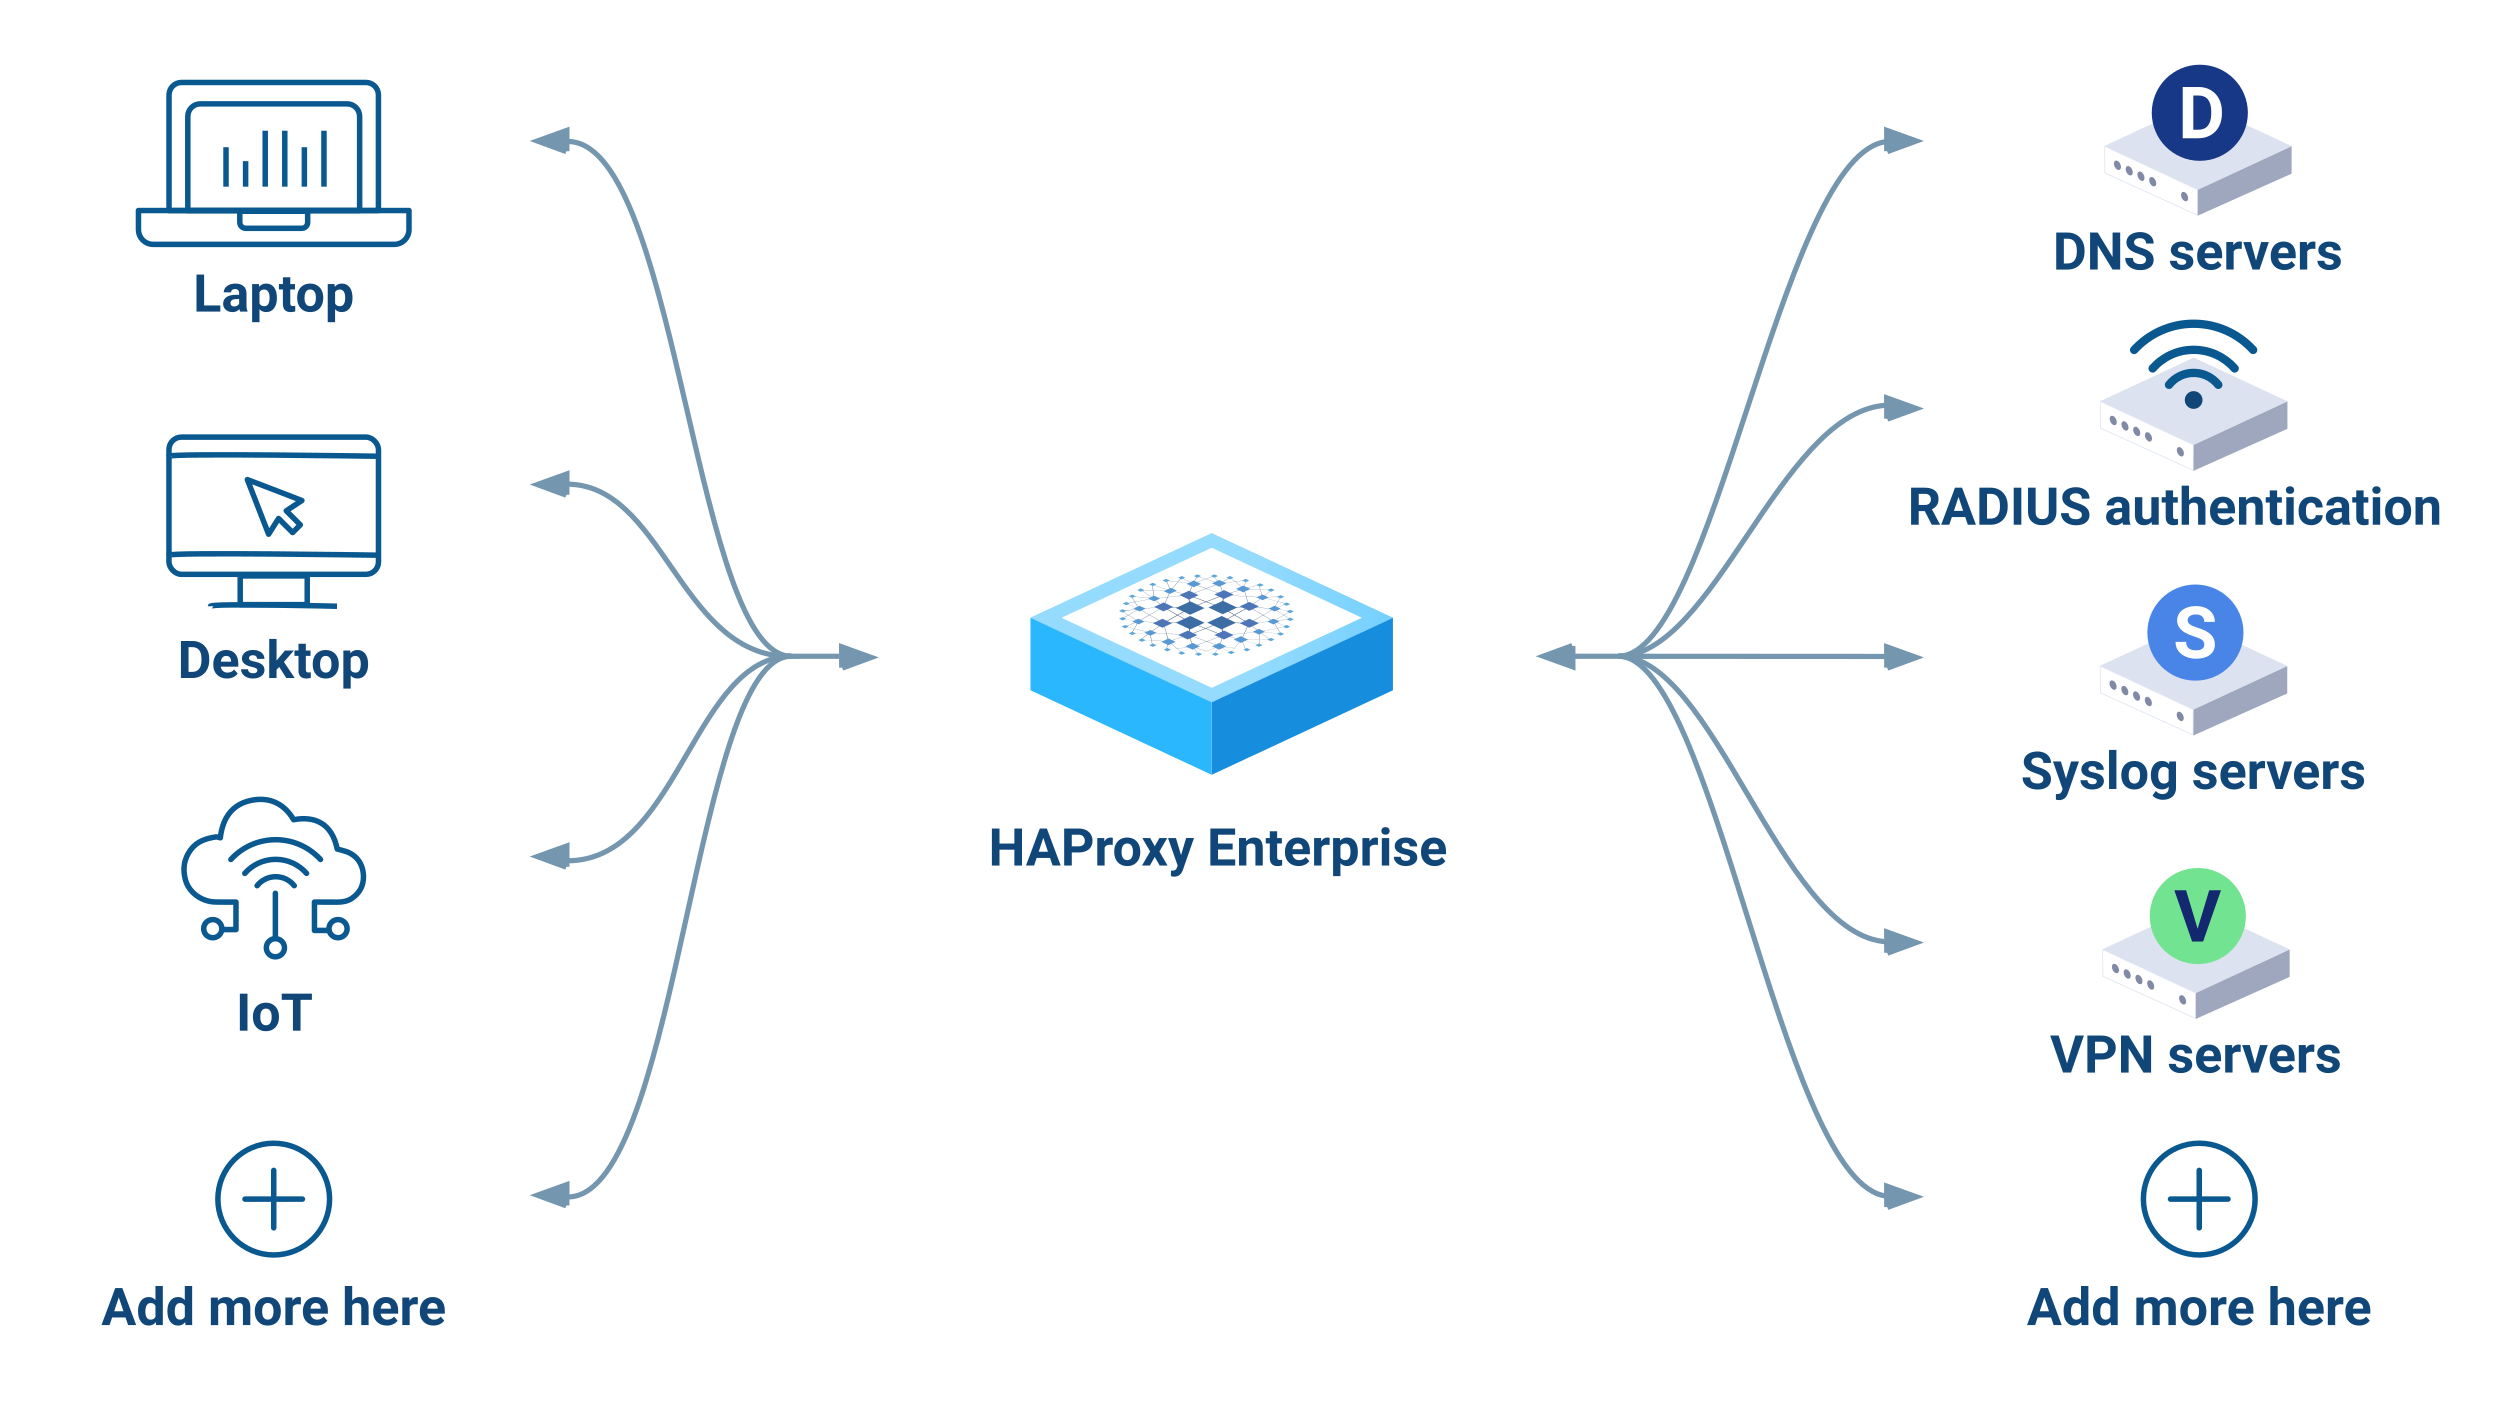 <?xml version="1.0" encoding="UTF-8"?><svg xmlns="http://www.w3.org/2000/svg" xmlns:xlink="http://www.w3.org/1999/xlink" id="uuid-794bd2cb-7e6d-487e-991b-5130fd6c67fa" viewBox="0 0 1200 680"><defs><linearGradient id="uuid-3ee34e43-2df3-4b15-8382-b035ca0464a8" x1="601.41" y1="385.57" x2="775.4" y2="385.57" gradientTransform="translate(0 682.11) scale(1 -1)" gradientUnits="userSpaceOnUse"><stop offset="0" stop-color="#fff" stop-opacity=".5"/><stop offset="1" stop-color="#fff" stop-opacity=".1"/></linearGradient></defs><g><rect width="1200" height="680" style="fill:#fff;"/><g><g><path d="M87.13,39.58h88.51c3.31,0,6,2.69,6,6v55.47H81.13V45.58c0-3.31,2.69-6,6-6Z" style="fill:none; stroke:#095890; stroke-linejoin:round; stroke-width:2.64px;"/><path d="M66.46,101.05H196.31v9.24c0,3.86-3.14,7-7,7H73.46c-3.86,0-7-3.14-7-7v-9.24h0Z" style="fill:none; stroke:#095890; stroke-linejoin:round; stroke-width:2.64px;"/><path d="M115.09,101.39h32.59v5.37c0,1.56-1.27,2.83-2.83,2.83h-26.92c-1.56,0-2.83-1.27-2.83-2.83v-5.37h0Z" style="fill:none; stroke:#095890; stroke-linejoin:round; stroke-width:2.64px;"/><path d="M96.15,49.85h70.47c3.31,0,6,2.69,6,6v45.2H90.15V55.85c0-3.31,2.69-6,6-6Z" style="fill:none; stroke:#095890; stroke-linejoin:round; stroke-width:2.64px;"/><g><line x1="108.49" y1="70.64" x2="108.49" y2="89.6" style="fill:none; stroke:#095890; stroke-linejoin:round; stroke-width:2.64px;"/><line x1="146.1" y1="70.64" x2="146.1" y2="89.6" style="fill:none; stroke:#095890; stroke-linejoin:round; stroke-width:2.64px;"/><line x1="117.89" y1="77.35" x2="117.89" y2="89.6" style="fill:none; stroke:#095890; stroke-linejoin:round; stroke-width:2.64px;"/><line x1="136.7" y1="62.74" x2="136.7" y2="89.6" style="fill:none; stroke:#095890; stroke-linejoin:round; stroke-width:2.64px;"/><line x1="155.5" y1="62.74" x2="155.5" y2="89.6" style="fill:none; stroke:#095890; stroke-linejoin:round; stroke-width:2.64px;"/><line x1="127.3" y1="62.74" x2="127.3" y2="89.6" style="fill:none; stroke:#095890; stroke-linejoin:round; stroke-width:2.64px;"/></g></g><g><path d="M97.98,146.62h7.78v2.94h-11.44v-17.77h3.66v14.83Z" style="fill:#104778;"/><path d="M115.28,149.56c-.16-.32-.28-.71-.35-1.18-.85,.95-1.96,1.43-3.33,1.43-1.29,0-2.37-.37-3.22-1.12-.85-.75-1.28-1.69-1.28-2.83,0-1.4,.52-2.47,1.56-3.22,1.04-.75,2.54-1.13,4.5-1.14h1.62v-.76c0-.61-.16-1.1-.47-1.46-.31-.37-.81-.55-1.48-.55-.59,0-1.06,.14-1.4,.43-.34,.29-.51,.68-.51,1.17h-3.53c0-.76,.24-1.47,.71-2.12,.47-.65,1.14-1.16,2-1.53,.86-.37,1.83-.56,2.91-.56,1.63,0,2.92,.41,3.88,1.23,.96,.82,1.43,1.97,1.43,3.45v5.73c0,1.25,.18,2.2,.52,2.84v.21h-3.56Zm-2.92-2.45c.52,0,1-.12,1.44-.35,.44-.23,.76-.54,.98-.93v-2.27h-1.32c-1.77,0-2.71,.61-2.82,1.83v.21c-.01,.44,.14,.8,.45,1.09,.31,.29,.73,.43,1.27,.43Z" style="fill:#104778;"/><path d="M132.92,143.08c0,2.03-.46,3.66-1.39,4.89-.92,1.22-2.17,1.84-3.74,1.84-1.33,0-2.41-.46-3.24-1.39v6.23h-3.53v-18.29h3.27l.12,1.29c.85-1.03,1.97-1.54,3.34-1.54,1.63,0,2.89,.6,3.8,1.81,.9,1.2,1.35,2.86,1.35,4.98v.18Zm-3.53-.26c0-1.23-.22-2.18-.65-2.84-.44-.67-1.07-1-1.9-1-1.11,0-1.87,.42-2.28,1.27v5.41c.43,.87,1.2,1.31,2.31,1.31,1.68,0,2.53-1.38,2.53-4.14Z" style="fill:#104778;"/><path d="M139.33,133.11v3.25h2.26v2.59h-2.26v6.59c0,.49,.09,.84,.28,1.05,.19,.21,.54,.32,1.07,.32,.39,0,.74-.03,1.04-.09v2.67c-.69,.21-1.4,.32-2.14,.32-2.47,0-3.74-1.25-3.78-3.75v-7.12h-1.93v-2.59h1.93v-3.25h3.53Z" style="fill:#104778;"/><path d="M142.64,142.83c0-1.31,.25-2.48,.76-3.5,.5-1.03,1.23-1.82,2.18-2.38s2.05-.84,3.3-.84c1.78,0,3.24,.55,4.36,1.64,1.13,1.09,1.76,2.57,1.89,4.44l.03,.9c0,2.03-.57,3.65-1.7,4.88-1.13,1.22-2.65,1.84-4.55,1.84s-3.42-.61-4.56-1.83c-1.14-1.22-1.7-2.88-1.7-4.98v-.16Zm3.53,.25c0,1.26,.24,2.21,.71,2.88,.47,.66,1.15,1,2.03,1s1.52-.33,2-.98c.48-.66,.72-1.71,.72-3.15,0-1.23-.24-2.18-.72-2.86-.48-.68-1.16-1.01-2.03-1.01s-1.53,.34-2,1.01c-.47,.67-.71,1.71-.71,3.12Z" style="fill:#104778;"/><path d="M169.21,143.08c0,2.03-.46,3.66-1.39,4.89-.92,1.22-2.17,1.84-3.74,1.84-1.34,0-2.41-.46-3.24-1.39v6.23h-3.53v-18.29h3.27l.12,1.29c.85-1.03,1.97-1.54,3.34-1.54,1.63,0,2.89,.6,3.8,1.81,.9,1.2,1.36,2.86,1.36,4.98v.18Zm-3.53-.26c0-1.23-.22-2.18-.65-2.84-.44-.67-1.07-1-1.9-1-1.11,0-1.87,.42-2.28,1.27v5.41c.43,.87,1.2,1.31,2.31,1.31,1.68,0,2.53-1.38,2.53-4.14Z" style="fill:#104778;"/></g></g><g><g><path d="M86.84,325.44v-17.77h5.47c1.56,0,2.96,.35,4.19,1.06,1.23,.7,2.2,1.71,2.89,3,.69,1.3,1.04,2.77,1.04,4.43v.82c0,1.65-.34,3.12-1.02,4.41-.68,1.29-1.64,2.28-2.88,2.99s-2.63,1.07-4.19,1.07h-5.51Zm3.66-14.81v11.87h1.77c1.43,0,2.53-.47,3.28-1.4,.76-.94,1.14-2.27,1.16-4.02v-.94c0-1.81-.37-3.18-1.12-4.11-.75-.93-1.84-1.4-3.28-1.4h-1.81Z" style="fill:#104778;"/><path d="M108.94,325.69c-1.94,0-3.51-.59-4.73-1.78-1.22-1.19-1.83-2.77-1.83-4.75v-.34c0-1.33,.26-2.51,.77-3.56,.51-1.05,1.24-1.85,2.18-2.42,.94-.57,2.01-.85,3.22-.85,1.81,0,3.23,.57,4.27,1.71,1.04,1.14,1.56,2.75,1.56,4.85v1.44h-8.41c.11,.86,.46,1.55,1.03,2.08,.57,.52,1.3,.78,2.18,.78,1.36,0,2.42-.49,3.19-1.48l1.73,1.94c-.53,.75-1.25,1.33-2.15,1.75-.9,.42-1.9,.63-3,.63Zm-.4-10.85c-.7,0-1.27,.24-1.7,.71-.43,.47-.71,1.15-.84,2.04h4.91v-.28c-.02-.78-.23-1.39-.63-1.82-.41-.43-.99-.64-1.73-.64Z" style="fill:#104778;"/><path d="M123.53,321.79c0-.43-.21-.77-.64-1.02-.43-.25-1.11-.47-2.06-.67-3.14-.66-4.71-1.99-4.71-4,0-1.17,.49-2.15,1.46-2.94,.97-.79,2.24-1.18,3.81-1.18,1.68,0,3.02,.4,4.02,1.18,1,.79,1.51,1.81,1.51,3.08h-3.53c0-.5-.16-.92-.49-1.25-.33-.33-.83-.49-1.53-.49-.59,0-1.05,.13-1.38,.4-.33,.27-.49,.61-.49,1.03,0,.39,.19,.71,.56,.95,.37,.24,1,.45,1.87,.62,.88,.17,1.62,.37,2.22,.59,1.86,.68,2.8,1.87,2.8,3.55,0,1.2-.52,2.18-1.55,2.92-1.03,.75-2.37,1.12-4,1.12-1.11,0-2.09-.2-2.95-.59-.86-.4-1.53-.94-2.02-1.62-.49-.69-.73-1.43-.73-2.23h3.34c.03,.63,.26,1.11,.7,1.44,.43,.33,1.01,.5,1.73,.5,.68,0,1.19-.13,1.53-.38,.35-.26,.52-.59,.52-1.01Z" style="fill:#104778;"/><path d="M134.02,320.15l-1.27,1.27v4.03h-3.53v-18.75h3.53v10.39l.68-.88,3.38-3.97h4.24l-4.77,5.51,5.19,7.7h-4.05l-3.39-5.3Z" style="fill:#104778;"/><path d="M146.8,308.99v3.25h2.26v2.59h-2.26v6.59c0,.49,.09,.84,.28,1.05,.19,.21,.54,.32,1.07,.32,.39,0,.74-.03,1.04-.09v2.67c-.69,.21-1.4,.32-2.14,.32-2.47,0-3.73-1.25-3.78-3.75v-7.12h-1.93v-2.59h1.93v-3.25h3.53Z" style="fill:#104778;"/><path d="M150.11,318.72c0-1.31,.25-2.48,.76-3.5,.5-1.03,1.23-1.82,2.18-2.38,.95-.56,2.05-.84,3.3-.84,1.78,0,3.24,.55,4.36,1.64,1.13,1.09,1.76,2.57,1.89,4.44l.02,.9c0,2.03-.57,3.65-1.7,4.88-1.13,1.22-2.65,1.84-4.55,1.84s-3.42-.61-4.56-1.83c-1.14-1.22-1.7-2.88-1.7-4.98v-.16Zm3.53,.25c0,1.26,.24,2.21,.71,2.88,.47,.66,1.15,1,2.03,1s1.52-.33,2-.98c.48-.66,.72-1.71,.72-3.15,0-1.23-.24-2.18-.72-2.86-.48-.68-1.16-1.01-2.03-1.01s-1.53,.34-2,1.01-.71,1.71-.71,3.12Z" style="fill:#104778;"/><path d="M176.69,318.96c0,2.03-.46,3.66-1.38,4.89-.92,1.22-2.17,1.84-3.74,1.84-1.33,0-2.41-.46-3.23-1.39v6.23h-3.53v-18.29h3.27l.12,1.29c.85-1.03,1.97-1.54,3.34-1.54,1.63,0,2.89,.6,3.8,1.81,.9,1.2,1.36,2.86,1.36,4.98v.18Zm-3.53-.26c0-1.23-.22-2.18-.65-2.84-.43-.67-1.07-1-1.9-1-1.11,0-1.87,.42-2.28,1.27v5.41c.43,.87,1.2,1.31,2.31,1.31,1.68,0,2.53-1.38,2.53-4.14Z" style="fill:#104778;"/></g><g><rect x="81.1" y="209.81" width="100.57" height="65.87" rx="6" ry="6" style="fill:none; stroke:#095890; stroke-linejoin:round; stroke-width:2.64px;"/><path d="M81.1,266.49c0-1.53,100.57,0,100.57,0" style="fill:none; stroke:#095890; stroke-linejoin:round; stroke-width:2.64px;"/><path d="M101.02,291c0-1.53,60.74,0,60.74,0" style="fill:none; stroke:#095890; stroke-linejoin:round; stroke-width:2.64px;"/><path d="M81.1,219c0-1.53,100.57,0,100.57,0" style="fill:none; stroke:#095890; stroke-linejoin:round; stroke-width:2.64px;"/><rect x="115.3" y="276.44" width="32.17" height="13.79" style="fill:none; stroke:#095890; stroke-linejoin:round; stroke-width:2.64px;"/><polygon points="128.93 256.42 133.72 248.87 140.45 255.62 144.14 251.93 137.4 245.19 144.9 240.25 118.73 230.2 128.93 256.42" style="fill:none; stroke:#095890; stroke-linejoin:round; stroke-width:2.64px;"/></g></g><g><g><path d="M118.79,494.73h-3.66v-17.77h3.66v17.77Z" style="fill:#104778;"/><path d="M121.4,488c0-1.31,.25-2.48,.76-3.5,.5-1.03,1.23-1.82,2.18-2.38,.95-.56,2.05-.84,3.3-.84,1.78,0,3.24,.55,4.36,1.64,1.13,1.09,1.76,2.57,1.89,4.44l.02,.9c0,2.03-.57,3.65-1.7,4.88s-2.65,1.84-4.55,1.84-3.42-.61-4.56-1.83c-1.14-1.22-1.7-2.88-1.7-4.98v-.16Zm3.53,.25c0,1.26,.24,2.21,.71,2.88,.47,.67,1.15,1,2.03,1s1.52-.33,2-.98,.72-1.71,.72-3.15c0-1.23-.24-2.18-.72-2.86s-1.16-1.01-2.03-1.01-1.53,.34-2,1.01c-.47,.67-.71,1.71-.71,3.12Z" style="fill:#104778;"/><path d="M149.7,479.92h-5.44v14.81h-3.66v-14.81h-5.37v-2.97h14.48v2.97Z" style="fill:#104778;"/></g><g><g><path d="M153.83,412.54c-5.33-5.82-12.99-9.48-21.5-9.48s-16.18,3.65-21.5,9.48" style="fill:none; stroke:#095890; stroke-linecap:round; stroke-linejoin:round; stroke-width:2.64px;"/><path d="M147.15,419.22c-3.61-4.12-8.91-6.73-14.82-6.73s-11.21,2.61-14.82,6.73" style="fill:none; stroke:#095890; stroke-linecap:round; stroke-linejoin:round; stroke-width:2.64px;"/><path d="M123.42,425.13c2.08-2.62,5.3-4.31,8.91-4.31s6.82,1.69,8.91,4.31" style="fill:none; stroke:#095890; stroke-linecap:round; stroke-linejoin:round; stroke-width:2.64px;"/></g><path d="M106.92,446.2h6.35v-13.21c-3.37,0-6.74,.08-10.11-.03-6.21-.2-12.57-4.38-14.22-10.89-1.26-4.97-.72-9.71,2.58-14.15,3.11-4.19,7.37-5.43,12.03-6.19,.63-.1,1.33,.23,2.21,.41,1.13-9.85,6-16.61,15.92-18.17,8.34-1.31,14.96,2.14,19.27,9.5,9.65-1.87,18.37,1.36,20.91,14.07,.94,.26,1.91,.54,2.88,.78,6.04,1.46,9.6,6.09,9.73,12.29,.1,4.61-1.94,8.09-5.52,10.57-1.97,1.36-4.42,1.85-6.96,1.84-4.55-.02-6.49-.03-11.05-.03v13.61h6.94" style="fill:none; stroke:#095890; stroke-linecap:round; stroke-linejoin:round; stroke-width:2.64px;"/><circle cx="102.13" cy="445.76" r="4.36" style="fill:none; stroke:#095890; stroke-linecap:round; stroke-linejoin:round; stroke-width:2.64px;"/><circle cx="132.19" cy="454.92" r="4.36" style="fill:none; stroke:#095890; stroke-linecap:round; stroke-linejoin:round; stroke-width:2.64px;"/><circle cx="162.26" cy="445.76" r="4.36" style="fill:none; stroke:#095890; stroke-linecap:round; stroke-linejoin:round; stroke-width:2.64px;"/><line x1="132.18" y1="428.77" x2="132.18" y2="449.69" style="fill:none; stroke:#095890; stroke-linecap:round; stroke-linejoin:round; stroke-width:2.64px;"/></g></g><g><g><path d="M60.24,632.37h-6.42l-1.22,3.66h-3.89l6.62-17.77h3.39l6.65,17.77h-3.89l-1.23-3.66Zm-5.43-2.97h4.44l-2.23-6.65-2.21,6.65Z" style="fill:#104778;"/><path d="M66.25,629.33c0-2.06,.46-3.7,1.39-4.92,.92-1.22,2.19-1.83,3.79-1.83,1.29,0,2.35,.48,3.19,1.44v-6.74h3.54v18.75h-3.19l-.17-1.4c-.88,1.1-2.01,1.65-3.39,1.65-1.55,0-2.8-.61-3.74-1.84-.94-1.23-1.41-2.93-1.41-5.11Zm3.53,.26c0,1.24,.22,2.19,.65,2.85,.43,.66,1.06,.99,1.88,.99,1.09,0,1.86-.46,2.31-1.38v-5.22c-.44-.92-1.2-1.38-2.28-1.38-1.7,0-2.55,1.38-2.55,4.14Z" style="fill:#104778;"/><path d="M80.34,629.33c0-2.06,.46-3.7,1.38-4.92s2.19-1.83,3.79-1.83c1.29,0,2.35,.48,3.19,1.44v-6.74h3.54v18.75h-3.19l-.17-1.4c-.88,1.1-2.01,1.65-3.39,1.65-1.55,0-2.8-.61-3.74-1.84-.94-1.23-1.41-2.93-1.41-5.11Zm3.53,.26c0,1.24,.21,2.19,.65,2.85s1.06,.99,1.88,.99c1.09,0,1.86-.46,2.31-1.38v-5.22c-.44-.92-1.2-1.38-2.28-1.38-1.7,0-2.55,1.38-2.55,4.14Z" style="fill:#104778;"/><path d="M104.51,622.82l.11,1.48c.94-1.15,2.2-1.72,3.8-1.72,1.7,0,2.87,.67,3.5,2.01,.93-1.34,2.25-2.01,3.97-2.01,1.43,0,2.5,.42,3.2,1.25,.7,.83,1.05,2.09,1.05,3.77v8.44h-3.54v-8.42c0-.75-.15-1.3-.44-1.64s-.81-.52-1.55-.52c-1.06,0-1.79,.51-2.2,1.51v9.07s-3.52,0-3.52,0v-8.41c0-.77-.15-1.32-.45-1.66s-.81-.51-1.54-.51c-1,0-1.73,.42-2.17,1.25v9.34h-3.53v-13.21h3.31Z" style="fill:#104778;"/><path d="M122.29,629.3c0-1.31,.25-2.48,.76-3.5s1.23-1.82,2.18-2.38c.95-.56,2.05-.84,3.3-.84,1.78,0,3.24,.55,4.36,1.64,1.13,1.09,1.76,2.57,1.89,4.44l.02,.9c0,2.03-.57,3.65-1.7,4.88-1.13,1.22-2.65,1.84-4.55,1.84s-3.42-.61-4.56-1.83c-1.14-1.22-1.7-2.88-1.7-4.98v-.16Zm3.53,.25c0,1.25,.24,2.21,.71,2.88,.47,.67,1.15,1,2.03,1s1.52-.33,2-.98,.72-1.71,.72-3.15c0-1.23-.24-2.18-.72-2.86-.48-.68-1.16-1.01-2.03-1.01s-1.53,.34-2,1.01c-.47,.67-.71,1.71-.71,3.12Z" style="fill:#104778;"/><path d="M144.4,626.13c-.48-.06-.9-.1-1.27-.1-1.34,0-2.21,.45-2.62,1.36v8.64h-3.53v-13.21h3.33l.1,1.58c.71-1.21,1.69-1.82,2.94-1.82,.39,0,.76,.05,1.1,.16l-.05,3.39Z" style="fill:#104778;"/><path d="M151.94,636.27c-1.94,0-3.51-.59-4.73-1.78-1.22-1.19-1.83-2.77-1.83-4.75v-.34c0-1.33,.26-2.51,.77-3.56,.51-1.05,1.24-1.85,2.18-2.42,.94-.57,2.01-.85,3.22-.85,1.81,0,3.23,.57,4.27,1.71,1.04,1.14,1.56,2.75,1.56,4.85v1.44h-8.41c.11,.86,.46,1.55,1.03,2.08,.57,.52,1.3,.78,2.18,.78,1.36,0,2.42-.49,3.19-1.48l1.73,1.94c-.53,.75-1.25,1.33-2.15,1.75-.9,.42-1.9,.63-3,.63Zm-.4-10.85c-.7,0-1.27,.24-1.7,.71s-.71,1.15-.84,2.04h4.91v-.28c-.02-.78-.23-1.39-.63-1.82-.41-.43-.99-.64-1.73-.64Z" style="fill:#104778;"/><path d="M169.05,624.26c.94-1.12,2.11-1.68,3.53-1.68,2.86,0,4.32,1.67,4.36,4.99v8.46h-3.53v-8.36c0-.76-.16-1.32-.49-1.68-.33-.36-.87-.54-1.62-.54-1.03,0-1.78,.4-2.25,1.2v9.39h-3.53v-18.75h3.53v6.98Z" style="fill:#104778;"/><path d="M185.67,636.27c-1.94,0-3.51-.59-4.73-1.78s-1.82-2.77-1.82-4.75v-.34c0-1.33,.26-2.51,.77-3.56s1.24-1.85,2.18-2.42c.94-.57,2.01-.85,3.22-.85,1.81,0,3.23,.57,4.27,1.71,1.04,1.14,1.56,2.75,1.56,4.85v1.44h-8.41c.11,.86,.46,1.55,1.03,2.08,.57,.52,1.3,.78,2.18,.78,1.36,0,2.42-.49,3.19-1.48l1.73,1.94c-.53,.75-1.25,1.33-2.15,1.75-.9,.42-1.9,.63-3,.63Zm-.4-10.85c-.7,0-1.27,.24-1.7,.71s-.71,1.15-.84,2.04h4.91v-.28c-.02-.78-.23-1.39-.63-1.82-.41-.43-.98-.64-1.73-.64Z" style="fill:#104778;"/><path d="M200.53,626.13c-.48-.06-.9-.1-1.27-.1-1.33,0-2.21,.45-2.62,1.36v8.64h-3.53v-13.21h3.33l.1,1.58c.71-1.21,1.69-1.82,2.94-1.82,.39,0,.76,.05,1.1,.16l-.05,3.39Z" style="fill:#104778;"/><path d="M208.07,636.27c-1.94,0-3.51-.59-4.73-1.78s-1.83-2.77-1.83-4.75v-.34c0-1.33,.26-2.51,.77-3.56,.51-1.05,1.24-1.85,2.18-2.42,.94-.57,2.01-.85,3.22-.85,1.81,0,3.23,.57,4.27,1.71,1.04,1.14,1.56,2.75,1.56,4.85v1.44h-8.41c.11,.86,.46,1.55,1.03,2.08,.57,.52,1.3,.78,2.18,.78,1.36,0,2.42-.49,3.19-1.48l1.73,1.94c-.53,.75-1.24,1.33-2.15,1.75-.9,.42-1.9,.63-3,.63Zm-.4-10.85c-.7,0-1.27,.24-1.7,.71-.43,.47-.71,1.15-.84,2.04h4.91v-.28c-.02-.78-.23-1.39-.63-1.82-.41-.43-.98-.64-1.73-.64Z" style="fill:#104778;"/></g><g><circle cx="131.39" cy="575.57" r="26.81" style="fill:none; stroke:#095890; stroke-linecap:round; stroke-linejoin:round; stroke-width:2.64px;"/><g><line x1="131.39" y1="561.79" x2="131.39" y2="589.36" style="fill:none; stroke:#095890; stroke-linecap:round; stroke-linejoin:round; stroke-width:2.64px;"/><line x1="117.6" y1="575.57" x2="145.17" y2="575.57" style="fill:none; stroke:#095890; stroke-linecap:round; stroke-linejoin:round; stroke-width:2.64px;"/></g></g></g><g><g><path d="M984.5,632.37h-6.42l-1.22,3.66h-3.89l6.62-17.77h3.39l6.65,17.77h-3.89l-1.23-3.66Zm-5.43-2.97h4.44l-2.23-6.65-2.21,6.65Z" style="fill:#104778;"/><path d="M990.51,629.33c0-2.06,.46-3.7,1.39-4.92,.92-1.22,2.19-1.83,3.79-1.83,1.29,0,2.35,.48,3.19,1.44v-6.74h3.54v18.75h-3.19l-.17-1.4c-.88,1.1-2.01,1.65-3.39,1.65-1.55,0-2.8-.61-3.74-1.84-.94-1.23-1.41-2.93-1.41-5.11Zm3.53,.26c0,1.24,.22,2.19,.65,2.85,.43,.66,1.06,.99,1.88,.99,1.09,0,1.86-.46,2.31-1.38v-5.22c-.44-.92-1.2-1.38-2.28-1.38-1.7,0-2.55,1.38-2.55,4.14Z" style="fill:#104778;"/><path d="M1004.59,629.33c0-2.06,.46-3.7,1.39-4.92s2.19-1.83,3.79-1.83c1.29,0,2.35,.48,3.19,1.44v-6.74h3.54v18.75h-3.19l-.17-1.4c-.88,1.1-2.01,1.65-3.39,1.65-1.55,0-2.8-.61-3.74-1.84-.94-1.23-1.41-2.93-1.41-5.11Zm3.53,.26c0,1.24,.21,2.19,.65,2.85s1.06,.99,1.88,.99c1.09,0,1.86-.46,2.31-1.38v-5.22c-.44-.92-1.2-1.38-2.28-1.38-1.7,0-2.55,1.38-2.55,4.14Z" style="fill:#104778;"/><path d="M1028.76,622.82l.11,1.48c.94-1.15,2.2-1.72,3.8-1.72,1.7,0,2.87,.67,3.5,2.01,.93-1.34,2.25-2.01,3.97-2.01,1.43,0,2.5,.42,3.2,1.25,.7,.83,1.05,2.09,1.05,3.77v8.44h-3.54v-8.42c0-.75-.15-1.3-.44-1.64s-.81-.52-1.55-.52c-1.06,0-1.79,.51-2.2,1.51v9.07s-3.52,0-3.52,0v-8.41c0-.77-.15-1.32-.45-1.66s-.81-.51-1.54-.51c-1,0-1.73,.42-2.17,1.25v9.34h-3.53v-13.21h3.31Z" style="fill:#104778;"/><path d="M1046.55,629.3c0-1.31,.25-2.48,.76-3.5,.5-1.03,1.23-1.82,2.18-2.38,.95-.56,2.05-.84,3.3-.84,1.78,0,3.24,.55,4.36,1.64,1.13,1.09,1.76,2.57,1.89,4.44l.02,.9c0,2.03-.57,3.65-1.7,4.88-1.13,1.22-2.65,1.84-4.55,1.84s-3.42-.61-4.56-1.83c-1.14-1.22-1.7-2.88-1.7-4.98v-.16Zm3.53,.25c0,1.25,.24,2.21,.71,2.88,.47,.67,1.15,1,2.03,1s1.52-.33,2-.98,.72-1.71,.72-3.15c0-1.23-.24-2.18-.72-2.86-.48-.68-1.16-1.01-2.03-1.01s-1.53,.34-2,1.01c-.47,.67-.71,1.71-.71,3.12Z" style="fill:#104778;"/><path d="M1068.66,626.13c-.48-.06-.9-.1-1.27-.1-1.33,0-2.21,.45-2.62,1.36v8.64h-3.53v-13.21h3.33l.1,1.58c.71-1.21,1.69-1.82,2.94-1.82,.39,0,.76,.05,1.1,.16l-.05,3.39Z" style="fill:#104778;"/><path d="M1076.2,636.27c-1.94,0-3.51-.59-4.73-1.78s-1.82-2.77-1.82-4.75v-.34c0-1.33,.26-2.51,.77-3.56s1.24-1.85,2.18-2.42c.94-.57,2.01-.85,3.22-.85,1.81,0,3.23,.57,4.27,1.71,1.04,1.14,1.56,2.75,1.56,4.85v1.44h-8.41c.11,.86,.46,1.55,1.03,2.08,.57,.52,1.3,.78,2.18,.78,1.36,0,2.42-.49,3.19-1.48l1.73,1.94c-.53,.75-1.25,1.33-2.15,1.75-.9,.42-1.9,.63-3,.63Zm-.4-10.85c-.7,0-1.27,.24-1.7,.71s-.71,1.15-.84,2.04h4.91v-.28c-.02-.78-.23-1.39-.63-1.82-.41-.43-.98-.64-1.73-.64Z" style="fill:#104778;"/><path d="M1093.3,624.26c.94-1.12,2.11-1.68,3.53-1.68,2.86,0,4.32,1.67,4.36,4.99v8.46h-3.53v-8.36c0-.76-.16-1.32-.49-1.68s-.87-.54-1.62-.54c-1.03,0-1.78,.4-2.25,1.2v9.39h-3.53v-18.75h3.53v6.98Z" style="fill:#104778;"/><path d="M1109.93,636.27c-1.94,0-3.51-.59-4.73-1.78s-1.83-2.77-1.83-4.75v-.34c0-1.33,.26-2.51,.77-3.56,.51-1.05,1.24-1.85,2.18-2.42,.94-.57,2.01-.85,3.22-.85,1.81,0,3.23,.57,4.27,1.71,1.04,1.14,1.56,2.75,1.56,4.85v1.44h-8.41c.11,.86,.46,1.55,1.03,2.08,.57,.52,1.3,.78,2.18,.78,1.36,0,2.42-.49,3.19-1.48l1.73,1.94c-.53,.75-1.24,1.33-2.15,1.75-.9,.42-1.9,.63-3,.63Zm-.4-10.85c-.7,0-1.27,.24-1.7,.71-.43,.47-.71,1.15-.84,2.04h4.91v-.28c-.02-.78-.23-1.39-.63-1.82-.41-.43-.98-.64-1.73-.64Z" style="fill:#104778;"/><path d="M1124.78,626.13c-.48-.06-.9-.1-1.27-.1-1.33,0-2.21,.45-2.62,1.36v8.64h-3.53v-13.21h3.33l.1,1.58c.71-1.21,1.69-1.82,2.94-1.82,.39,0,.76,.05,1.1,.16l-.05,3.39Z" style="fill:#104778;"/><path d="M1132.33,636.27c-1.94,0-3.51-.59-4.73-1.78-1.22-1.19-1.83-2.77-1.83-4.75v-.34c0-1.33,.26-2.51,.77-3.56s1.24-1.85,2.18-2.42c.94-.57,2.01-.85,3.22-.85,1.81,0,3.23,.57,4.27,1.71s1.56,2.75,1.56,4.85v1.44h-8.41c.11,.86,.46,1.55,1.03,2.08,.57,.52,1.3,.78,2.18,.78,1.36,0,2.42-.49,3.19-1.48l1.73,1.94c-.53,.75-1.25,1.33-2.15,1.75-.9,.42-1.9,.63-3,.63Zm-.4-10.85c-.7,0-1.27,.24-1.7,.71-.43,.47-.71,1.15-.84,2.04h4.91v-.28c-.02-.78-.23-1.39-.63-1.82-.41-.43-.99-.64-1.73-.64Z" style="fill:#104778;"/></g><g><circle cx="1055.64" cy="575.57" r="26.81" style="fill:none; stroke:#095890; stroke-linecap:round; stroke-linejoin:round; stroke-width:2.64px;"/><g><line x1="1055.64" y1="561.79" x2="1055.64" y2="589.36" style="fill:none; stroke:#095890; stroke-linecap:round; stroke-linejoin:round; stroke-width:2.64px;"/><line x1="1041.86" y1="575.57" x2="1069.43" y2="575.57" style="fill:none; stroke:#095890; stroke-linecap:round; stroke-linejoin:round; stroke-width:2.64px;"/></g></g></g><g><g><path d="M986.99,129.39v-17.77h5.47c1.56,0,2.96,.35,4.19,1.06,1.23,.7,2.19,1.71,2.89,3,.69,1.3,1.04,2.77,1.04,4.43v.82c0,1.65-.34,3.12-1.02,4.41-.68,1.29-1.64,2.28-2.88,2.99-1.24,.71-2.63,1.07-4.19,1.07h-5.5Zm3.66-14.81v11.87h1.77c1.43,0,2.53-.47,3.28-1.4,.76-.94,1.14-2.27,1.16-4.02v-.94c0-1.81-.38-3.18-1.12-4.11-.75-.93-1.84-1.4-3.28-1.4h-1.81Z" style="fill:#104778;"/><path d="M1017.69,129.39h-3.66l-7.13-11.69v11.69h-3.66v-17.77h3.66l7.14,11.72v-11.72h3.65v17.77Z" style="fill:#104778;"/><path d="M1030.1,124.73c0-.69-.24-1.22-.73-1.59-.49-.37-1.37-.76-2.64-1.17-1.27-.41-2.27-.82-3.01-1.21-2.02-1.09-3.03-2.56-3.03-4.41,0-.96,.27-1.82,.81-2.57,.54-.75,1.32-1.34,2.33-1.76,1.01-.42,2.15-.63,3.41-.63s2.4,.23,3.39,.69c.99,.46,1.76,1.11,2.31,1.95,.55,.84,.82,1.79,.82,2.86h-3.66c0-.81-.26-1.45-.77-1.9-.51-.45-1.23-.68-2.16-.68s-1.59,.19-2.09,.57c-.5,.38-.74,.88-.74,1.5,0,.58,.29,1.06,.87,1.45,.58,.39,1.44,.76,2.57,1.1,2.08,.63,3.6,1.4,4.55,2.33s1.43,2.08,1.43,3.47c0,1.54-.58,2.74-1.75,3.62-1.16,.88-2.73,1.31-4.7,1.31-1.37,0-2.61-.25-3.74-.75-1.12-.5-1.98-1.19-2.57-2.06-.59-.87-.89-1.88-.89-3.03h3.67c0,1.96,1.17,2.94,3.52,2.94,.87,0,1.55-.18,2.04-.53,.49-.35,.73-.85,.73-1.48Z" style="fill:#104778;"/><path d="M1049.4,125.74c0-.43-.21-.77-.64-1.02-.43-.25-1.11-.47-2.06-.67-3.14-.66-4.71-1.99-4.71-4,0-1.17,.49-2.15,1.46-2.94,.97-.79,2.24-1.18,3.81-1.18,1.68,0,3.02,.4,4.02,1.18,1,.79,1.51,1.81,1.51,3.08h-3.53c0-.5-.16-.92-.49-1.25-.33-.33-.83-.49-1.53-.49-.59,0-1.05,.13-1.38,.4s-.49,.61-.49,1.03c0,.39,.18,.71,.56,.95,.37,.24,.99,.45,1.87,.62,.88,.17,1.62,.37,2.22,.59,1.86,.68,2.79,1.87,2.79,3.55,0,1.2-.52,2.18-1.55,2.92-1.03,.75-2.37,1.12-4,1.12-1.11,0-2.09-.2-2.95-.59-.86-.4-1.53-.94-2.02-1.62-.49-.69-.73-1.43-.73-2.23h3.34c.03,.63,.26,1.11,.7,1.44,.43,.33,1.01,.5,1.73,.5,.67,0,1.19-.13,1.53-.38,.35-.26,.52-.59,.52-1.01Z" style="fill:#104778;"/><path d="M1061.18,129.63c-1.94,0-3.51-.59-4.73-1.78-1.22-1.19-1.82-2.77-1.82-4.75v-.34c0-1.33,.26-2.51,.77-3.56,.51-1.05,1.24-1.85,2.18-2.42,.94-.57,2.01-.85,3.22-.85,1.81,0,3.23,.57,4.27,1.71,1.04,1.14,1.56,2.75,1.56,4.85v1.44h-8.41c.11,.86,.46,1.55,1.03,2.08,.57,.52,1.3,.78,2.18,.78,1.36,0,2.42-.49,3.19-1.48l1.73,1.94c-.53,.75-1.25,1.33-2.15,1.75-.9,.42-1.9,.63-3,.63Zm-.4-10.85c-.7,0-1.27,.24-1.7,.71s-.71,1.15-.84,2.04h4.91v-.28c-.02-.78-.23-1.39-.63-1.82-.41-.43-.98-.64-1.73-.64Z" style="fill:#104778;"/><path d="M1076.04,119.49c-.48-.06-.9-.1-1.27-.1-1.33,0-2.21,.45-2.62,1.35v8.64h-3.53v-13.21h3.33l.1,1.57c.71-1.21,1.69-1.82,2.94-1.82,.39,0,.76,.05,1.1,.16l-.05,3.39Z" style="fill:#104778;"/><path d="M1082.9,125.08l2.45-8.9h3.69l-4.46,13.21h-3.37l-4.46-13.21h3.69l2.45,8.9Z" style="fill:#104778;"/><path d="M1096.51,129.63c-1.94,0-3.51-.59-4.73-1.78-1.22-1.19-1.83-2.77-1.83-4.75v-.34c0-1.33,.26-2.51,.77-3.56,.51-1.05,1.24-1.85,2.18-2.42,.94-.57,2.01-.85,3.22-.85,1.81,0,3.23,.57,4.27,1.71,1.04,1.14,1.56,2.75,1.56,4.85v1.44h-8.41c.11,.86,.46,1.55,1.03,2.08,.57,.52,1.3,.78,2.18,.78,1.36,0,2.42-.49,3.19-1.48l1.73,1.94c-.53,.75-1.25,1.33-2.15,1.75-.9,.42-1.9,.63-3,.63Zm-.4-10.85c-.7,0-1.27,.24-1.7,.71-.43,.47-.71,1.15-.84,2.04h4.91v-.28c-.02-.78-.23-1.39-.63-1.82-.41-.43-.99-.64-1.73-.64Z" style="fill:#104778;"/><path d="M1111.36,119.49c-.48-.06-.9-.1-1.27-.1-1.34,0-2.21,.45-2.62,1.35v8.64h-3.53v-13.21h3.33l.1,1.57c.71-1.21,1.69-1.82,2.94-1.82,.39,0,.76,.05,1.1,.16l-.05,3.39Z" style="fill:#104778;"/><path d="M1120.21,125.74c0-.43-.21-.77-.64-1.02-.43-.25-1.11-.47-2.06-.67-3.14-.66-4.71-1.99-4.71-4,0-1.17,.49-2.15,1.46-2.94,.97-.79,2.24-1.18,3.81-1.18,1.68,0,3.02,.4,4.02,1.18,1,.79,1.51,1.81,1.51,3.08h-3.53c0-.5-.16-.92-.49-1.25-.33-.33-.83-.49-1.53-.49-.59,0-1.05,.13-1.38,.4-.33,.27-.49,.61-.49,1.03,0,.39,.18,.71,.55,.95,.37,.24,1,.45,1.87,.62,.88,.17,1.62,.37,2.22,.59,1.86,.68,2.79,1.87,2.79,3.55,0,1.2-.52,2.18-1.55,2.92-1.03,.75-2.37,1.12-4,1.12-1.11,0-2.09-.2-2.95-.59-.86-.4-1.53-.94-2.02-1.62-.49-.69-.73-1.43-.73-2.23h3.34c.03,.63,.26,1.11,.7,1.44,.43,.33,1.01,.5,1.73,.5,.68,0,1.19-.13,1.53-.38,.35-.26,.52-.59,.52-1.01Z" style="fill:#104778;"/></g><g><g><path d="M1010.02,70.14l45.01,20.82,.12,12.68-44.96-20.45-.17-13.05Z" style="fill:#dce2ef; fill-rule:evenodd;"/><g><path d="M1009.98,70.14l45.04-21,44.96,21-44.96,20.96-45.04-20.96Z" style="fill:#dce2ef; fill-rule:evenodd;"/><path d="M1055.01,91.07l-.07,12.44,45.04-20.17v-13.15s-44.96,20.88-44.96,20.88Z" style="fill:#9ea7bd; fill-rule:evenodd;"/><path d="M1010.34,70.48l44.29,20.64v11.89l-44.07-20.05-.23-12.48Z" style="fill:#fff; fill-rule:evenodd;"/><g><g id="uuid-2863812c-ac6c-4217-bddd-aab280192c09"><path id="uuid-1ce0e373-f884-4d4d-bad1-cf2579b5ee0c" d="M1047.6,92.18c.28-.13,.63-.12,1.01,.06,.94,.44,1.7,1.74,1.7,2.92,0,.7-.27,1.19-.69,1.39-.28,.13-.63,.12-1.01-.06-.94-.44-1.7-1.74-1.7-2.92,0-.7,.27-1.19,.69-1.39Z" style="fill:#8089a6; fill-rule:evenodd;"/></g><g id="uuid-bbc4d118-5a3e-46e4-82b0-c923280ea391"><path id="uuid-428d09e8-1b31-414c-b40c-b2d22392d007" d="M1032.29,85.04c.28-.13,.63-.12,1.01,.06,.94,.44,1.7,1.74,1.7,2.92,0,.7-.27,1.19-.69,1.39-.28,.13-.63,.12-1.01-.06-.94-.44-1.7-1.74-1.7-2.92,0-.7,.27-1.19,.69-1.39Z" style="fill:#8089a6; fill-rule:evenodd;"/></g><g id="uuid-2762198f-48e1-462a-83cc-aa85f0847e7f"><path id="uuid-98660211-da3a-4684-ad9d-f41ce995a3aa" d="M1026.65,82.41c.28-.13,.63-.12,1.01,.06,.94,.44,1.7,1.74,1.7,2.92,0,.7-.27,1.19-.69,1.39-.28,.13-.63,.12-1.01-.06-.94-.44-1.7-1.74-1.7-2.92,0-.7,.27-1.19,.69-1.39Z" style="fill:#8089a6; fill-rule:evenodd;"/></g><g id="uuid-bfccda98-3868-46dd-859e-d180cfbcdfc0"><path id="uuid-c887f15e-b25a-433b-835d-23c7eea3d9ed" d="M1021.01,79.78c.28-.13,.63-.12,1.01,.06,.94,.44,1.7,1.74,1.7,2.92,0,.7-.27,1.19-.69,1.39-.28,.13-.63,.12-1.01-.06-.94-.44-1.7-1.74-1.7-2.92,0-.7,.27-1.19,.69-1.39Z" style="fill:#8089a6; fill-rule:evenodd;"/></g><g id="uuid-87d6135f-374c-4c2e-bb6f-4b93064ee5dd"><path id="uuid-5be887a9-91b2-4463-bc9f-848c13f36851" d="M1015.36,77.15c.28-.13,.63-.12,1.01,.06,.94,.44,1.7,1.74,1.7,2.92,0,.7-.27,1.19-.69,1.39-.28,.13-.63,.12-1.01-.06-.94-.44-1.7-1.74-1.7-2.92,0-.7,.27-1.19,.69-1.39Z" style="fill:#8089a6; fill-rule:evenodd;"/></g></g></g></g><g><circle cx="1055.91" cy="54.13" r="23.07" style="fill:#163887;"/><path d="M1047.71,66.35v-24.6h7.57c2.16,0,4.1,.49,5.8,1.46,1.71,.97,3.04,2.36,4,4.16,.96,1.8,1.44,3.84,1.44,6.12v1.13c0,2.29-.47,4.32-1.41,6.1s-2.27,3.16-3.98,4.14-3.64,1.48-5.79,1.49h-7.62Zm5.07-20.5v16.42h2.45c1.98,0,3.5-.65,4.54-1.94s1.58-3.15,1.61-5.56v-1.3c0-2.5-.52-4.4-1.55-5.69-1.04-1.29-2.55-1.93-4.54-1.93h-2.5Z" style="fill:#fff;"/></g></g></g><g><g><path d="M980.83,374.05c0-.69-.24-1.22-.73-1.59s-1.37-.76-2.64-1.17-2.28-.82-3.02-1.21c-2.02-1.09-3.03-2.56-3.03-4.41,0-.96,.27-1.82,.81-2.57,.54-.75,1.32-1.34,2.33-1.76,1.01-.42,2.15-.63,3.41-.63s2.4,.23,3.39,.69c.99,.46,1.76,1.11,2.31,1.95,.55,.84,.82,1.79,.82,2.86h-3.66c0-.81-.26-1.45-.77-1.9-.51-.45-1.23-.68-2.16-.68s-1.59,.19-2.09,.57c-.5,.38-.74,.88-.74,1.5,0,.58,.29,1.06,.87,1.45s1.44,.76,2.57,1.1c2.08,.63,3.6,1.4,4.55,2.33,.95,.93,1.43,2.08,1.43,3.47,0,1.54-.58,2.75-1.75,3.62-1.16,.88-2.73,1.31-4.7,1.31-1.37,0-2.61-.25-3.74-.75-1.12-.5-1.98-1.19-2.57-2.06-.59-.87-.88-1.88-.88-3.03h3.67c0,1.96,1.17,2.94,3.52,2.94,.87,0,1.55-.18,2.04-.53,.49-.35,.73-.85,.73-1.48Z" style="fill:#104778;"/><path d="M991.68,373.72l2.44-8.22h3.78l-5.31,15.26-.29,.7c-.79,1.72-2.09,2.59-3.91,2.59-.51,0-1.03-.08-1.56-.23v-2.67h.54c.67,.01,1.17-.09,1.49-.29,.33-.2,.59-.54,.78-1.01l.42-1.09-4.63-13.25h3.8l2.45,8.22Z" style="fill:#104778;"/><path d="M1006.45,375.06c0-.43-.21-.77-.64-1.02-.43-.25-1.11-.47-2.06-.67-3.14-.66-4.71-1.99-4.71-4,0-1.17,.49-2.15,1.46-2.94,.97-.79,2.24-1.18,3.81-1.18,1.68,0,3.02,.4,4.02,1.18,1.01,.79,1.51,1.81,1.51,3.08h-3.53c0-.5-.16-.92-.49-1.25-.33-.33-.83-.49-1.53-.49-.59,0-1.05,.13-1.38,.4-.33,.27-.49,.61-.49,1.03,0,.39,.19,.71,.56,.95,.37,.24,.99,.45,1.87,.62s1.62,.37,2.22,.59c1.86,.68,2.8,1.87,2.8,3.55,0,1.2-.52,2.18-1.55,2.92-1.03,.75-2.37,1.12-4,1.12-1.11,0-2.09-.2-2.95-.59-.86-.39-1.53-.94-2.02-1.62-.49-.69-.73-1.43-.73-2.23h3.35c.03,.63,.26,1.11,.7,1.44,.43,.33,1.01,.5,1.73,.5,.67,0,1.19-.13,1.53-.38,.35-.26,.52-.59,.52-1.01Z" style="fill:#104778;"/><path d="M1015.88,378.71h-3.54v-18.75h3.54v18.75Z" style="fill:#104778;"/><path d="M1018.23,371.98c0-1.31,.25-2.48,.76-3.5,.5-1.03,1.23-1.82,2.18-2.38,.95-.56,2.05-.84,3.3-.84,1.78,0,3.24,.55,4.36,1.64,1.13,1.09,1.76,2.57,1.89,4.44l.02,.9c0,2.03-.57,3.65-1.7,4.88s-2.65,1.84-4.55,1.84-3.42-.61-4.56-1.83c-1.14-1.22-1.7-2.88-1.7-4.98v-.16Zm3.53,.25c0,1.26,.24,2.21,.71,2.88,.47,.67,1.15,1,2.03,1s1.52-.33,2-.98,.72-1.71,.72-3.15c0-1.23-.24-2.18-.72-2.86s-1.16-1.01-2.03-1.01-1.53,.34-2,1.01c-.47,.67-.71,1.71-.71,3.12Z" style="fill:#104778;"/><path d="M1032.4,372.01c0-2.03,.48-3.66,1.45-4.9,.96-1.24,2.26-1.86,3.9-1.86,1.45,0,2.58,.5,3.38,1.49l.15-1.25h3.2v12.77c0,1.16-.26,2.16-.79,3.02s-1.26,1.5-2.21,1.95c-.95,.45-2.07,.67-3.35,.67-.97,0-1.91-.19-2.83-.58-.92-.39-1.62-.88-2.09-1.5l1.56-2.15c.88,.98,1.94,1.48,3.2,1.48,.94,0,1.66-.25,2.19-.75,.52-.5,.78-1.21,.78-2.13v-.71c-.81,.92-1.88,1.38-3.21,1.38-1.59,0-2.87-.62-3.85-1.86s-1.47-2.89-1.47-4.94v-.15Zm3.53,.26c0,1.2,.24,2.14,.72,2.82,.48,.68,1.14,1.02,1.98,1.02,1.07,0,1.84-.4,2.31-1.21v-5.56c-.47-.81-1.23-1.21-2.28-1.21-.85,0-1.51,.35-2,1.04s-.73,1.73-.73,3.11Z" style="fill:#104778;"/><path d="M1060.57,375.06c0-.43-.21-.77-.64-1.02-.43-.25-1.11-.47-2.06-.67-3.14-.66-4.71-1.99-4.71-4,0-1.17,.49-2.15,1.46-2.94,.97-.79,2.24-1.18,3.81-1.18,1.68,0,3.02,.4,4.02,1.18s1.51,1.81,1.51,3.08h-3.53c0-.5-.16-.92-.49-1.25-.33-.33-.83-.49-1.53-.49-.59,0-1.05,.13-1.38,.4s-.49,.61-.49,1.03c0,.39,.18,.71,.56,.95,.37,.24,.99,.45,1.87,.62s1.62,.37,2.22,.59c1.86,.68,2.79,1.87,2.79,3.55,0,1.2-.52,2.18-1.55,2.92-1.03,.75-2.37,1.12-4,1.12-1.11,0-2.09-.2-2.95-.59-.86-.39-1.53-.94-2.02-1.62-.49-.69-.73-1.43-.73-2.23h3.34c.03,.63,.26,1.11,.7,1.44,.43,.33,1.01,.5,1.73,.5,.67,0,1.19-.13,1.53-.38,.35-.26,.52-.59,.52-1.01Z" style="fill:#104778;"/><path d="M1072.35,378.95c-1.94,0-3.51-.59-4.73-1.78-1.22-1.19-1.82-2.77-1.82-4.75v-.34c0-1.33,.26-2.51,.77-3.56s1.24-1.85,2.18-2.42,2.01-.85,3.22-.85c1.81,0,3.23,.57,4.27,1.71,1.04,1.14,1.56,2.75,1.56,4.85v1.44h-8.41c.11,.86,.46,1.55,1.03,2.08s1.3,.78,2.18,.78c1.36,0,2.42-.49,3.19-1.48l1.73,1.94c-.53,.75-1.25,1.33-2.15,1.75-.9,.42-1.9,.63-3,.63Zm-.4-10.85c-.7,0-1.27,.24-1.7,.71-.44,.47-.71,1.15-.84,2.04h4.91v-.28c-.02-.78-.23-1.39-.63-1.82-.41-.43-.98-.64-1.73-.64Z" style="fill:#104778;"/><path d="M1087.2,368.81c-.48-.07-.9-.1-1.27-.1-1.33,0-2.21,.45-2.62,1.35v8.64h-3.53v-13.21h3.33l.1,1.58c.71-1.21,1.69-1.82,2.94-1.82,.39,0,.76,.05,1.1,.16l-.05,3.39Z" style="fill:#104778;"/><path d="M1094.06,374.4l2.45-8.9h3.69l-4.46,13.21h-3.37l-4.46-13.21h3.69l2.45,8.9Z" style="fill:#104778;"/><path d="M1107.67,378.95c-1.94,0-3.51-.59-4.73-1.78-1.22-1.19-1.83-2.77-1.83-4.75v-.34c0-1.33,.26-2.51,.77-3.56s1.24-1.85,2.18-2.42c.94-.57,2.01-.85,3.22-.85,1.81,0,3.23,.57,4.27,1.71,1.04,1.14,1.56,2.75,1.56,4.85v1.44h-8.41c.11,.86,.46,1.55,1.03,2.08,.57,.52,1.3,.78,2.18,.78,1.36,0,2.42-.49,3.19-1.48l1.73,1.94c-.53,.75-1.25,1.33-2.15,1.75-.9,.42-1.9,.63-3,.63Zm-.4-10.85c-.7,0-1.27,.24-1.7,.71-.43,.47-.71,1.15-.84,2.04h4.91v-.28c-.02-.78-.23-1.39-.63-1.82-.41-.43-.99-.64-1.73-.64Z" style="fill:#104778;"/><path d="M1122.53,368.81c-.48-.07-.9-.1-1.27-.1-1.34,0-2.21,.45-2.62,1.35v8.64h-3.53v-13.21h3.33l.1,1.58c.71-1.21,1.69-1.82,2.94-1.82,.39,0,.76,.05,1.1,.16l-.05,3.39Z" style="fill:#104778;"/><path d="M1131.38,375.06c0-.43-.21-.77-.64-1.02s-1.11-.47-2.06-.67c-3.14-.66-4.71-1.99-4.71-4,0-1.17,.49-2.15,1.46-2.94,.97-.79,2.24-1.18,3.81-1.18,1.68,0,3.02,.4,4.02,1.18,1,.79,1.51,1.81,1.51,3.08h-3.53c0-.5-.16-.92-.49-1.25-.33-.33-.83-.49-1.53-.49-.59,0-1.05,.13-1.38,.4-.33,.27-.49,.61-.49,1.03,0,.39,.18,.71,.55,.95,.37,.24,1,.45,1.87,.62s1.62,.37,2.22,.59c1.86,.68,2.79,1.87,2.79,3.55,0,1.2-.52,2.18-1.55,2.92-1.03,.75-2.37,1.12-4,1.12-1.11,0-2.09-.2-2.95-.59-.86-.39-1.53-.94-2.02-1.62-.49-.69-.73-1.43-.73-2.23h3.34c.03,.63,.26,1.11,.7,1.44,.43,.33,1.01,.5,1.73,.5,.68,0,1.19-.13,1.53-.38,.35-.26,.52-.59,.52-1.01Z" style="fill:#104778;"/></g><g><g><path d="M1007.92,319.65l45.01,20.82,.12,12.68-44.96-20.45-.17-13.05Z" style="fill:#dce2ef; fill-rule:evenodd;"/><g><path d="M1007.88,319.66l45.04-21,44.96,21-44.96,20.96-45.04-20.96Z" style="fill:#dce2ef; fill-rule:evenodd;"/><path d="M1052.91,340.58l-.07,12.44,45.04-20.17v-13.15s-44.96,20.88-44.96,20.88Z" style="fill:#9ea7bd; fill-rule:evenodd;"/><path d="M1008.24,319.99l44.29,20.64v11.89l-44.07-20.05-.23-12.48Z" style="fill:#fff; fill-rule:evenodd;"/><g><g id="uuid-77498700-bf34-45fc-ad2b-929cb7a00cf0"><path id="uuid-8972324a-2679-4ce0-a13d-9d540b52d53a" d="M1045.49,341.69c.28-.13,.63-.12,1.01,.06,.94,.44,1.7,1.74,1.7,2.92,0,.7-.27,1.19-.69,1.39-.28,.13-.63,.12-1.01-.06-.94-.44-1.7-1.74-1.7-2.92,0-.7,.27-1.19,.69-1.39Z" style="fill:#8089a6; fill-rule:evenodd;"/></g><g id="uuid-57a4ac40-ddca-4278-93d0-18bb78ab4474"><path id="uuid-7cb4965f-bdf4-4685-b3ae-9190a5db529c" d="M1030.19,334.55c.28-.13,.63-.12,1.01,.06,.94,.44,1.7,1.74,1.7,2.92,0,.7-.27,1.19-.69,1.39-.28,.13-.63,.12-1.01-.06-.94-.44-1.7-1.74-1.7-2.92,0-.7,.27-1.19,.69-1.39Z" style="fill:#8089a6; fill-rule:evenodd;"/></g><g id="uuid-86643508-d49f-4dd9-88c5-2d55bffaff88"><path id="uuid-0ceae66b-58e6-45d3-bbd6-45ae9fd201e7" d="M1024.54,331.92c.28-.13,.63-.12,1.01,.06,.94,.44,1.7,1.74,1.7,2.92,0,.7-.27,1.19-.69,1.39-.28,.13-.63,.12-1.01-.06-.94-.44-1.7-1.74-1.7-2.92,0-.7,.27-1.19,.69-1.39Z" style="fill:#8089a6; fill-rule:evenodd;"/></g><g id="uuid-21ac105d-319c-4713-a050-14ea5e4b6679"><path id="uuid-2cf3b68a-bc57-41f8-bbd7-b3caea23aa7f" d="M1018.9,329.29c.28-.13,.63-.12,1.01,.06,.94,.44,1.7,1.74,1.7,2.92,0,.7-.27,1.19-.69,1.39-.28,.13-.63,.12-1.01-.06-.94-.44-1.7-1.74-1.7-2.92,0-.7,.27-1.19,.69-1.39Z" style="fill:#8089a6; fill-rule:evenodd;"/></g><g id="uuid-d55b4fd0-3029-4937-bdf7-523998cc0799"><path id="uuid-30e99498-a3da-4fc4-bd1f-466009d054f5" d="M1013.26,326.66c.28-.13,.63-.12,1.01,.06,.94,.44,1.7,1.74,1.7,2.92,0,.7-.27,1.19-.69,1.39-.28,.13-.63,.12-1.01-.06-.94-.44-1.7-1.74-1.7-2.92,0-.7,.27-1.19,.69-1.39Z" style="fill:#8089a6; fill-rule:evenodd;"/></g></g></g></g><g><circle cx="1053.8" cy="303.64" r="23.07" style="fill:#4985e6;"/><path d="M1058.04,309.4c0-.96-.34-1.69-1.01-2.21-.68-.51-1.89-1.05-3.65-1.62-1.76-.57-3.15-1.13-4.17-1.68-2.79-1.51-4.19-3.54-4.19-6.1,0-1.33,.38-2.51,1.12-3.56s1.83-1.86,3.23-2.44c1.4-.59,2.98-.88,4.72-.88s3.32,.32,4.7,.95c1.37,.64,2.44,1.54,3.2,2.69,.76,1.16,1.14,2.48,1.14,3.95h-5.07c0-1.13-.36-2-1.06-2.63-.71-.62-1.71-.94-2.99-.94s-2.2,.26-2.89,.79c-.69,.52-1.03,1.21-1.03,2.07,0,.8,.4,1.47,1.21,2.01,.81,.54,1.99,1.05,3.56,1.52,2.88,.87,4.98,1.94,6.3,3.23s1.98,2.88,1.98,4.8c0,2.13-.8,3.8-2.42,5.01-1.61,1.21-3.78,1.82-6.5,1.82-1.89,0-3.62-.35-5.17-1.04-1.55-.69-2.74-1.64-3.56-2.85-.82-1.21-1.22-2.6-1.22-4.19h5.09c0,2.71,1.62,4.07,4.87,4.07,1.21,0,2.15-.25,2.82-.73,.68-.49,1.01-1.17,1.01-2.05Z" style="fill:#fff;"/></g></g></g><g><g><path d="M992.17,510.43l4.03-13.37h4.08l-6.19,17.77h-3.82l-6.17-17.77h4.07l4,13.37Z" style="fill:#104778;"/><path d="M1005.61,508.58v6.26h-3.66v-17.77h6.93c1.33,0,2.51,.24,3.52,.73,1.01,.49,1.79,1.18,2.34,2.08,.54,.9,.82,1.92,.82,3.07,0,1.74-.6,3.12-1.79,4.12-1.19,1-2.84,1.51-4.95,1.51h-3.21Zm0-2.97h3.27c.97,0,1.71-.23,2.22-.68,.51-.46,.76-1.11,.76-1.95s-.26-1.57-.77-2.11c-.51-.54-1.22-.81-2.12-.83h-3.36v5.58Z" style="fill:#104778;"/><path d="M1032.53,514.84h-3.66l-7.13-11.69v11.69h-3.66v-17.77h3.66l7.14,11.72v-11.72h3.65v17.77Z" style="fill:#104778;"/><path d="M1048.87,511.19c0-.43-.21-.77-.64-1.02s-1.11-.47-2.06-.67c-3.14-.66-4.71-1.99-4.71-4,0-1.17,.49-2.15,1.46-2.94,.97-.79,2.24-1.18,3.81-1.18,1.68,0,3.02,.4,4.02,1.18,1,.79,1.51,1.81,1.51,3.08h-3.53c0-.5-.16-.92-.49-1.25-.33-.33-.83-.49-1.53-.49-.59,0-1.05,.13-1.38,.4-.33,.27-.49,.61-.49,1.03,0,.39,.18,.71,.55,.95,.37,.24,1,.45,1.87,.62s1.62,.37,2.22,.59c1.86,.68,2.79,1.87,2.79,3.55,0,1.2-.52,2.18-1.55,2.92-1.03,.75-2.37,1.12-4,1.12-1.11,0-2.09-.2-2.95-.59-.86-.39-1.53-.94-2.02-1.62-.49-.69-.73-1.43-.73-2.23h3.34c.03,.63,.26,1.11,.7,1.44,.43,.33,1.01,.5,1.73,.5,.68,0,1.19-.13,1.53-.38,.35-.26,.52-.59,.52-1.01Z" style="fill:#104778;"/><path d="M1060.65,515.08c-1.94,0-3.51-.59-4.73-1.78-1.22-1.19-1.83-2.77-1.83-4.75v-.34c0-1.33,.26-2.51,.77-3.56,.51-1.05,1.24-1.85,2.18-2.42,.94-.57,2.01-.85,3.22-.85,1.81,0,3.23,.57,4.27,1.71,1.04,1.14,1.56,2.75,1.56,4.85v1.44h-8.41c.11,.86,.46,1.55,1.03,2.08,.57,.52,1.3,.78,2.18,.78,1.36,0,2.42-.49,3.19-1.48l1.73,1.94c-.53,.75-1.25,1.33-2.15,1.75-.9,.42-1.9,.63-3,.63Zm-.4-10.85c-.7,0-1.27,.24-1.7,.71-.44,.47-.71,1.15-.84,2.04h4.91v-.28c-.02-.78-.23-1.39-.63-1.82-.41-.43-.99-.64-1.73-.64Z" style="fill:#104778;"/><path d="M1075.51,504.94c-.48-.07-.9-.1-1.27-.1-1.33,0-2.21,.45-2.62,1.35v8.64h-3.53v-13.21h3.33l.1,1.58c.71-1.21,1.69-1.82,2.94-1.82,.39,0,.76,.05,1.1,.16l-.05,3.39Z" style="fill:#104778;"/><path d="M1082.37,510.53l2.45-8.9h3.69l-4.46,13.21h-3.37l-4.46-13.21h3.69l2.45,8.9Z" style="fill:#104778;"/><path d="M1095.98,515.08c-1.94,0-3.51-.59-4.73-1.78-1.22-1.19-1.83-2.77-1.83-4.75v-.34c0-1.33,.26-2.51,.77-3.56,.51-1.05,1.24-1.85,2.18-2.42,.94-.57,2.01-.85,3.22-.85,1.81,0,3.23,.57,4.27,1.71,1.04,1.14,1.56,2.75,1.56,4.85v1.44h-8.41c.11,.86,.46,1.55,1.03,2.08,.57,.52,1.3,.78,2.18,.78,1.36,0,2.42-.49,3.19-1.48l1.73,1.94c-.53,.75-1.24,1.33-2.15,1.75-.9,.42-1.9,.63-3,.63Zm-.4-10.85c-.7,0-1.27,.24-1.7,.71-.43,.47-.71,1.15-.84,2.04h4.91v-.28c-.02-.78-.23-1.39-.63-1.82-.41-.43-.98-.64-1.73-.64Z" style="fill:#104778;"/><path d="M1110.84,504.94c-.48-.07-.9-.1-1.27-.1-1.33,0-2.21,.45-2.62,1.35v8.64h-3.53v-13.21h3.33l.1,1.58c.71-1.21,1.69-1.82,2.94-1.82,.39,0,.76,.05,1.1,.16l-.05,3.39Z" style="fill:#104778;"/><path d="M1119.69,511.19c0-.43-.21-.77-.64-1.02-.43-.25-1.11-.47-2.06-.67-3.14-.66-4.71-1.99-4.71-4,0-1.17,.49-2.15,1.46-2.94,.97-.79,2.24-1.18,3.81-1.18,1.68,0,3.02,.4,4.02,1.18,1,.79,1.51,1.81,1.51,3.08h-3.53c0-.5-.16-.92-.49-1.25-.33-.33-.83-.49-1.53-.49-.59,0-1.05,.13-1.38,.4-.33,.27-.49,.61-.49,1.03,0,.39,.19,.71,.56,.95,.37,.24,1,.45,1.87,.62s1.62,.37,2.22,.59c1.86,.68,2.8,1.87,2.8,3.55,0,1.2-.52,2.18-1.55,2.92-1.03,.75-2.37,1.12-4,1.12-1.11,0-2.09-.2-2.95-.59s-1.53-.94-2.02-1.62c-.49-.69-.73-1.43-.73-2.23h3.34c.03,.63,.26,1.11,.7,1.44,.43,.33,1.01,.5,1.73,.5,.68,0,1.19-.13,1.53-.38,.35-.26,.52-.59,.52-1.01Z" style="fill:#104778;"/></g><g><g><path d="M1009.06,455.72l45.01,20.82,.12,12.68-44.96-20.45-.17-13.05Z" style="fill:#dce2ef; fill-rule:evenodd;"/><g><path d="M1009.02,455.72l45.04-21,44.96,21-44.96,20.96-45.04-20.96Z" style="fill:#dce2ef; fill-rule:evenodd;"/><path d="M1054.06,476.64l-.07,12.44,45.04-20.17v-13.15s-44.96,20.88-44.96,20.88Z" style="fill:#9ea7bd; fill-rule:evenodd;"/><path d="M1009.39,456.05l44.29,20.64v11.89l-44.07-20.05-.23-12.48Z" style="fill:#fff; fill-rule:evenodd;"/><g><g id="uuid-f961e29c-42af-42f9-ad61-843b2e214fc1"><path id="uuid-e2f4c608-9a64-4189-9037-343771b12d57" d="M1046.64,477.75c.28-.13,.63-.12,1.01,.06,.94,.44,1.7,1.74,1.7,2.92,0,.7-.27,1.19-.69,1.39-.28,.13-.63,.12-1.01-.06-.94-.44-1.7-1.74-1.7-2.92,0-.7,.27-1.19,.69-1.39Z" style="fill:#8089a6; fill-rule:evenodd;"/></g><g id="uuid-7941c61a-c295-401d-8f2b-33ad8c86069f"><path id="uuid-315c50bc-d3ca-464a-b6ce-511eeba1cb94" d="M1031.33,470.61c.28-.13,.63-.12,1.01,.06,.94,.44,1.7,1.74,1.7,2.92,0,.7-.27,1.19-.69,1.39-.28,.13-.63,.12-1.01-.06-.94-.44-1.7-1.74-1.7-2.92,0-.7,.27-1.19,.69-1.39Z" style="fill:#8089a6; fill-rule:evenodd;"/></g><g id="uuid-69a087d6-389e-41a9-8f9f-625a2e078c87"><path id="uuid-88db9f48-b815-4cf5-a03c-238515a6a7a8" d="M1025.69,467.98c.28-.13,.63-.12,1.01,.06,.94,.44,1.7,1.74,1.7,2.92,0,.7-.27,1.19-.69,1.39-.28,.13-.63,.12-1.01-.06-.94-.44-1.7-1.74-1.7-2.92,0-.7,.27-1.19,.69-1.39Z" style="fill:#8089a6; fill-rule:evenodd;"/></g><g id="uuid-a9ceba5a-e33d-463a-a283-7f66cc2dcbdb"><path id="uuid-94f92252-2ae7-4f91-8e9d-c5475ae2fd2d" d="M1020.05,465.35c.28-.13,.63-.12,1.01,.06,.94,.44,1.7,1.74,1.7,2.92,0,.7-.27,1.19-.69,1.39-.28,.13-.63,.12-1.01-.06-.94-.44-1.7-1.74-1.7-2.92,0-.7,.27-1.19,.69-1.39Z" style="fill:#8089a6; fill-rule:evenodd;"/></g><g id="uuid-b3fb9696-731e-4f70-9526-3381d733369d"><path id="uuid-2c6547a1-e15d-4d74-beb0-0ca8181508a2" d="M1014.41,462.72c.28-.13,.63-.12,1.01,.06,.94,.44,1.7,1.74,1.7,2.92,0,.7-.27,1.19-.69,1.39-.28,.13-.63,.12-1.01-.06-.94-.44-1.7-1.74-1.7-2.92,0-.7,.27-1.19,.69-1.39Z" style="fill:#8089a6; fill-rule:evenodd;"/></g></g></g></g><g><circle cx="1054.95" cy="439.7" r="23.07" style="fill:#72e390;"/><path d="M1054.85,445.82l5.58-18.5h5.64l-8.57,24.6h-5.29l-8.53-24.6h5.63l5.54,18.5Z" style="fill:#13286e;"/></g></g></g><g><g><path d="M923.9,245.35h-2.92v6.51h-3.66v-17.77h6.6c2.1,0,3.72,.47,4.86,1.4,1.14,.94,1.71,2.26,1.71,3.97,0,1.21-.26,2.22-.79,3.03-.53,.81-1.32,1.46-2.39,1.94l3.85,7.26v.17h-3.93l-3.33-6.51Zm-2.92-2.97h2.96c.92,0,1.63-.23,2.14-.7,.5-.47,.76-1.11,.76-1.93s-.24-1.5-.71-1.98c-.47-.48-1.21-.72-2.19-.72h-2.94v5.33Z" style="fill:#104778;"/><path d="M943.31,248.2h-6.42l-1.22,3.66h-3.89l6.62-17.77h3.39l6.65,17.77h-3.89l-1.23-3.66Zm-5.43-2.97h4.44l-2.23-6.65-2.21,6.65Z" style="fill:#104778;"/><path d="M950.1,251.86v-17.77h5.47c1.56,0,2.96,.35,4.19,1.06,1.23,.7,2.19,1.71,2.89,3,.69,1.3,1.04,2.77,1.04,4.43v.82c0,1.65-.34,3.12-1.02,4.41-.68,1.29-1.64,2.28-2.88,2.99-1.24,.71-2.63,1.07-4.19,1.07h-5.5Zm3.66-14.81v11.87h1.77c1.43,0,2.53-.47,3.28-1.4,.76-.94,1.14-2.27,1.16-4.02v-.94c0-1.81-.38-3.18-1.12-4.11-.75-.93-1.84-1.4-3.28-1.4h-1.81Z" style="fill:#104778;"/><path d="M970.24,251.86h-3.66v-17.77h3.66v17.77Z" style="fill:#104778;"/><path d="M987.08,234.08v11.71c0,1.95-.61,3.48-1.83,4.61-1.22,1.13-2.88,1.7-4.99,1.7s-3.72-.55-4.94-1.65-1.84-2.61-1.87-4.53v-11.84h3.66v11.73c0,1.16,.28,2.01,.84,2.55,.56,.53,1.33,.8,2.31,.8,2.06,0,3.1-1.08,3.14-3.25v-11.83h3.67Z" style="fill:#104778;"/><path d="M999.3,247.2c0-.69-.24-1.22-.73-1.59-.49-.37-1.37-.76-2.64-1.17-1.27-.41-2.27-.82-3.01-1.21-2.02-1.09-3.03-2.56-3.03-4.41,0-.96,.27-1.82,.81-2.57,.54-.75,1.32-1.34,2.33-1.76,1.01-.42,2.15-.63,3.41-.63s2.4,.23,3.39,.69c.99,.46,1.76,1.11,2.31,1.95,.55,.84,.82,1.79,.82,2.86h-3.66c0-.81-.26-1.45-.77-1.9-.51-.45-1.23-.68-2.16-.68s-1.59,.19-2.09,.57c-.5,.38-.75,.88-.75,1.5,0,.58,.29,1.06,.87,1.45,.58,.39,1.44,.76,2.57,1.1,2.08,.63,3.6,1.4,4.55,2.33,.95,.93,1.43,2.08,1.43,3.47,0,1.54-.58,2.74-1.75,3.62-1.16,.88-2.73,1.31-4.7,1.31-1.37,0-2.61-.25-3.74-.75-1.12-.5-1.98-1.19-2.57-2.06-.59-.87-.89-1.88-.89-3.03h3.67c0,1.96,1.17,2.94,3.52,2.94,.87,0,1.55-.18,2.04-.53,.49-.35,.73-.85,.73-1.48Z" style="fill:#104778;"/><path d="M1019.1,251.86c-.16-.32-.28-.71-.35-1.18-.85,.95-1.97,1.43-3.33,1.43-1.29,0-2.37-.37-3.22-1.12-.85-.75-1.28-1.69-1.28-2.83,0-1.4,.52-2.47,1.56-3.22,1.04-.75,2.54-1.13,4.5-1.14h1.62v-.76c0-.61-.16-1.1-.47-1.46-.31-.37-.81-.55-1.48-.55-.59,0-1.06,.14-1.4,.43-.34,.29-.51,.68-.51,1.17h-3.53c0-.76,.24-1.47,.71-2.12,.47-.65,1.14-1.16,2-1.53,.86-.37,1.83-.56,2.9-.56,1.63,0,2.92,.41,3.88,1.23,.96,.82,1.43,1.97,1.43,3.45v5.73c0,1.25,.18,2.2,.53,2.84v.21h-3.56Zm-2.92-2.45c.52,0,1-.12,1.44-.35,.44-.23,.76-.54,.98-.93v-2.27h-1.32c-1.77,0-2.71,.61-2.82,1.83v.21c-.01,.44,.14,.8,.45,1.09,.31,.29,.73,.43,1.27,.43Z" style="fill:#104778;"/><path d="M1032.76,250.52c-.87,1.06-2.08,1.59-3.61,1.59-1.42,0-2.5-.41-3.24-1.22-.74-.81-1.12-2.01-1.14-3.58v-8.65h3.53v8.54c0,1.38,.63,2.07,1.88,2.07s2.02-.42,2.47-1.25v-9.36h3.54v13.21h-3.32l-.1-1.34Z" style="fill:#104778;"/><path d="M1043.07,235.4v3.25h2.26v2.59h-2.26v6.59c0,.49,.09,.84,.28,1.05,.19,.21,.54,.32,1.07,.32,.39,0,.74-.03,1.04-.09v2.67c-.69,.21-1.4,.32-2.14,.32-2.47,0-3.74-1.25-3.79-3.75v-7.12h-1.93v-2.59h1.93v-3.25h3.53Z" style="fill:#104778;"/><path d="M1050.73,240.09c.94-1.12,2.11-1.68,3.53-1.68,2.86,0,4.32,1.66,4.36,4.99v8.46h-3.53v-8.36c0-.76-.16-1.32-.49-1.68-.33-.36-.87-.54-1.62-.54-1.03,0-1.78,.4-2.25,1.2v9.39h-3.53v-18.75h3.53v6.98Z" style="fill:#104778;"/><path d="M1067.36,252.1c-1.94,0-3.51-.59-4.73-1.78-1.22-1.19-1.82-2.77-1.82-4.75v-.34c0-1.33,.26-2.51,.77-3.56,.51-1.05,1.24-1.85,2.18-2.42,.94-.57,2.01-.85,3.22-.85,1.81,0,3.23,.57,4.27,1.71,1.04,1.14,1.56,2.75,1.56,4.85v1.44h-8.41c.11,.86,.46,1.55,1.03,2.08,.57,.52,1.3,.78,2.18,.78,1.36,0,2.42-.49,3.19-1.48l1.73,1.94c-.53,.75-1.25,1.33-2.15,1.75-.9,.42-1.9,.63-3,.63Zm-.4-10.85c-.7,0-1.27,.24-1.7,.71s-.71,1.15-.84,2.04h4.91v-.28c-.02-.78-.23-1.39-.63-1.82-.41-.43-.98-.64-1.73-.64Z" style="fill:#104778;"/><path d="M1078.04,238.65l.11,1.53c.94-1.18,2.21-1.77,3.8-1.77,1.4,0,2.44,.41,3.12,1.23,.68,.82,1.03,2.05,1.05,3.69v8.53h-3.53v-8.45c0-.75-.16-1.29-.49-1.63-.33-.34-.87-.51-1.62-.51-.99,0-1.74,.42-2.23,1.27v9.31h-3.53v-13.21h3.32Z" style="fill:#104778;"/><path d="M1093.02,235.4v3.25h2.26v2.59h-2.26v6.59c0,.49,.09,.84,.28,1.05,.19,.21,.54,.32,1.07,.32,.39,0,.74-.03,1.04-.09v2.67c-.69,.21-1.4,.32-2.14,.32-2.47,0-3.74-1.25-3.79-3.75v-7.12h-1.93v-2.59h1.93v-3.25h3.53Z" style="fill:#104778;"/><path d="M1097.22,235.23c0-.53,.18-.96,.53-1.31,.36-.34,.84-.51,1.45-.51s1.08,.17,1.44,.51,.54,.78,.54,1.31-.18,.98-.54,1.32c-.36,.34-.84,.51-1.43,.51s-1.07-.17-1.43-.51c-.36-.34-.54-.78-.54-1.32Zm3.75,16.63h-3.54v-13.21h3.54v13.21Z" style="fill:#104778;"/><path d="M1109.36,249.26c.65,0,1.18-.18,1.59-.54,.41-.36,.62-.83,.63-1.43h3.31c0,.9-.25,1.71-.73,2.46-.48,.74-1.14,1.32-1.97,1.73-.83,.41-1.76,.62-2.76,.62-1.89,0-3.38-.6-4.47-1.8-1.09-1.2-1.64-2.86-1.64-4.97v-.23c0-2.03,.54-3.66,1.62-4.87,1.08-1.21,2.57-1.82,4.46-1.82,1.65,0,2.98,.47,3.97,1.41,1,.94,1.5,2.19,1.52,3.75h-3.31c-.02-.69-.23-1.25-.63-1.67-.41-.43-.95-.64-1.61-.64-.82,0-1.44,.3-1.86,.9-.42,.6-.63,1.57-.63,2.92v.37c0,1.36,.21,2.34,.62,2.93,.42,.6,1.05,.89,1.89,.89Z" style="fill:#104778;"/><path d="M1124.56,251.86c-.16-.32-.28-.71-.35-1.18-.85,.95-1.96,1.43-3.33,1.43-1.29,0-2.37-.37-3.22-1.12-.85-.75-1.28-1.69-1.28-2.83,0-1.4,.52-2.47,1.56-3.22,1.04-.75,2.54-1.13,4.5-1.14h1.62v-.76c0-.61-.16-1.1-.47-1.46s-.81-.55-1.48-.55c-.59,0-1.06,.14-1.4,.43-.34,.29-.51,.68-.51,1.17h-3.53c0-.76,.24-1.47,.71-2.12,.47-.65,1.14-1.16,2-1.53,.86-.37,1.83-.56,2.91-.56,1.63,0,2.92,.41,3.88,1.23,.96,.82,1.43,1.97,1.43,3.45v5.73c0,1.25,.18,2.2,.52,2.84v.21h-3.56Zm-2.92-2.45c.52,0,1-.12,1.44-.35,.44-.23,.77-.54,.98-.93v-2.27h-1.32c-1.77,0-2.71,.61-2.82,1.83v.21c-.01,.44,.14,.8,.45,1.09,.31,.29,.73,.43,1.27,.43Z" style="fill:#104778;"/><path d="M1134.53,235.4v3.25h2.26v2.59h-2.26v6.59c0,.49,.09,.84,.28,1.05,.19,.21,.54,.32,1.07,.32,.39,0,.74-.03,1.04-.09v2.67c-.69,.21-1.4,.32-2.14,.32-2.47,0-3.74-1.25-3.78-3.75v-7.12h-1.93v-2.59h1.93v-3.25h3.53Z" style="fill:#104778;"/><path d="M1138.73,235.23c0-.53,.18-.96,.53-1.31,.35-.34,.84-.51,1.45-.51s1.08,.17,1.44,.51c.36,.34,.54,.78,.54,1.31s-.18,.98-.54,1.32-.84,.51-1.43,.51-1.07-.17-1.43-.51c-.36-.34-.54-.78-.54-1.32Zm3.75,16.63h-3.54v-13.21h3.54v13.21Z" style="fill:#104778;"/><path d="M1144.84,245.13c0-1.31,.25-2.48,.76-3.5,.5-1.03,1.23-1.82,2.18-2.38,.95-.56,2.05-.84,3.3-.84,1.78,0,3.24,.55,4.36,1.64,1.13,1.09,1.76,2.57,1.89,4.44l.02,.9c0,2.03-.57,3.65-1.7,4.88-1.13,1.22-2.65,1.84-4.55,1.84s-3.42-.61-4.56-1.83c-1.14-1.22-1.7-2.88-1.7-4.98v-.16Zm3.53,.25c0,1.26,.24,2.21,.71,2.88,.47,.66,1.15,1,2.03,1s1.52-.33,2-.98c.48-.66,.72-1.71,.72-3.15,0-1.23-.24-2.18-.72-2.86-.48-.68-1.16-1.01-2.03-1.01s-1.53,.34-2,1.01-.71,1.71-.71,3.12Z" style="fill:#104778;"/><path d="M1162.77,238.65l.11,1.53c.94-1.18,2.21-1.77,3.8-1.77,1.4,0,2.44,.41,3.12,1.23,.68,.82,1.03,2.05,1.05,3.69v8.53h-3.53v-8.45c0-.75-.16-1.29-.49-1.63-.33-.34-.87-.51-1.62-.51-.99,0-1.74,.42-2.23,1.27v9.31h-3.53v-13.21h3.32Z" style="fill:#104778;"/></g><g><path d="M1007.99,192.63l45.01,20.82,.12,12.68-44.96-20.45-.17-13.05Z" style="fill:#dce2ef; fill-rule:evenodd;"/><g><path d="M1007.95,192.63l45.04-21,44.96,21-44.96,20.96-45.04-20.96Z" style="fill:#dce2ef; fill-rule:evenodd;"/><path d="M1052.99,213.55l-.07,12.44,45.04-20.17v-13.15s-44.96,20.88-44.96,20.88Z" style="fill:#9ea7bd; fill-rule:evenodd;"/><path d="M1008.31,192.97l44.29,20.64v11.89l-44.07-20.05-.23-12.48Z" style="fill:#fff; fill-rule:evenodd;"/><g><g id="uuid-c0aba594-2701-409f-bcce-c80b40b2a411"><path id="uuid-a7c8d262-961e-4758-ba21-812d6aa52954" d="M1045.57,214.67c.28-.13,.63-.12,1.01,.06,.94,.44,1.7,1.74,1.7,2.92,0,.7-.27,1.19-.69,1.39-.28,.13-.63,.12-1.01-.06-.94-.44-1.7-1.74-1.7-2.92,0-.7,.27-1.19,.69-1.39Z" style="fill:#8089a6; fill-rule:evenodd;"/></g><g id="uuid-3457d064-74ee-4846-983a-dbb09a77b12f"><path id="uuid-1b0a90da-4b74-4a68-999e-3b9193ea2b58" d="M1030.26,207.53c.28-.13,.63-.12,1.01,.06,.94,.44,1.7,1.74,1.7,2.92,0,.7-.27,1.19-.69,1.39-.28,.13-.63,.12-1.01-.06-.94-.44-1.7-1.74-1.7-2.92,0-.7,.27-1.19,.69-1.39Z" style="fill:#8089a6; fill-rule:evenodd;"/></g><g id="uuid-0732a1c4-1829-4e51-bfca-98e7c04d39c5"><path id="uuid-492d33fb-cbae-4ed7-bb33-5f5179ef561a" d="M1024.62,204.9c.28-.13,.63-.12,1.01,.06,.94,.44,1.7,1.74,1.7,2.92,0,.7-.27,1.19-.69,1.39-.28,.13-.63,.12-1.01-.06-.94-.44-1.7-1.74-1.7-2.92,0-.7,.27-1.19,.69-1.39Z" style="fill:#8089a6; fill-rule:evenodd;"/></g><g id="uuid-6b8c8c27-de85-40c1-9f6e-52c9a0099943"><path id="uuid-58ed4e0e-c406-494e-8913-6f8f4fc9dd02" d="M1018.98,202.27c.28-.13,.63-.12,1.01,.06,.94,.44,1.7,1.74,1.7,2.92,0,.7-.27,1.19-.69,1.39-.28,.13-.63,.12-1.01-.06-.94-.44-1.7-1.74-1.7-2.92,0-.7,.27-1.19,.69-1.39Z" style="fill:#8089a6; fill-rule:evenodd;"/></g><g id="uuid-fbf80165-f46a-451a-bc2e-4991e6d685ef"><path id="uuid-a655f708-6f41-4ee6-90d8-d51ec302aefd" d="M1013.34,199.64c.28-.13,.63-.12,1.01,.06,.94,.44,1.7,1.74,1.7,2.92,0,.7-.27,1.19-.69,1.39-.28,.13-.63,.12-1.01-.06-.94-.44-1.7-1.74-1.7-2.92,0-.7,.27-1.19,.69-1.39Z" style="fill:#8089a6; fill-rule:evenodd;"/></g></g></g></g><g><g><path d="M1081.51,167.98c-7.08-7.74-17.25-12.59-28.56-12.59s-21.48,4.85-28.56,12.59" style="fill:none; stroke:#095890; stroke-linecap:round; stroke-linejoin:round; stroke-width:4px;"/><path d="M1072.63,176.85c-4.8-5.47-11.83-8.93-19.68-8.93s-14.89,3.46-19.68,8.93" style="fill:none; stroke:#095890; stroke-linecap:round; stroke-linejoin:round; stroke-width:4px;"/><path d="M1041.12,184.71c2.77-3.49,7.03-5.73,11.83-5.73s9.06,2.24,11.83,5.73" style="fill:none; stroke:#095890; stroke-linecap:round; stroke-linejoin:round; stroke-width:4px;"/></g><circle cx="1052.95" cy="192" r="4.26" style="fill:#104778;"/></g></g><path d="M754.74,310.09l-13.35,4.9,13.38,4.82-.03-9.73Z" style="fill:#7496af; fill-rule:evenodd; stroke:#7496af; stroke-miterlimit:10; stroke-width:2.93px;"/><g><path d="M776.85,315c45.59,0,77.11-235.14,126.64-246.66,2.76-.64,3.53-.35,4.37-.29" style="fill:none; stroke:#7496af; stroke-linejoin:round; stroke-width:2.5px;"/><path d="M776.85,315c45.59,0,77.11,130.47,126.64,136.86,2.76,.36,3.53,.19,4.37,.16" style="fill:none; stroke:#7496af; stroke-linejoin:round; stroke-width:2.5px;"/><path d="M909.32,315.1l-157.49-.1" style="fill:none; stroke:#7496af; stroke-linejoin:round; stroke-width:2.5px;"/><path d="M776.85,315c45.59,0,77.11-114.69,126.64-120.31,2.76-.31,3.53-.17,4.37-.14" style="fill:none; stroke:#7496af; stroke-linejoin:round; stroke-width:2.5px;"/><path d="M776.85,315c45.59,0,77.11,246.67,126.64,258.76,2.76,.67,3.53,.37,4.37,.3" style="fill:none; stroke:#7496af; stroke-linejoin:round; stroke-width:2.5px;"/><path d="M905.85,320.48l13.35-4.9-13.38-4.82,.03,9.73Z" style="fill:#7496af; fill-rule:evenodd; stroke:#7496af; stroke-miterlimit:10; stroke-width:2.93px;"/><path d="M905.85,200.99l13.35-4.9-13.38-4.82,.03,9.73Z" style="fill:#7496af; fill-rule:evenodd; stroke:#7496af; stroke-miterlimit:10; stroke-width:2.93px;"/><path d="M905.85,457.33l13.35-4.9-13.38-4.82,.03,9.73Z" style="fill:#7496af; fill-rule:evenodd; stroke:#7496af; stroke-miterlimit:10; stroke-width:2.93px;"/><path d="M905.85,579.37l13.35-4.9-13.38-4.82,.03,9.73Z" style="fill:#7496af; fill-rule:evenodd; stroke:#7496af; stroke-miterlimit:10; stroke-width:2.93px;"/><path d="M905.85,72.58l13.35-4.9-13.38-4.82,.03,9.73Z" style="fill:#7496af; fill-rule:evenodd; stroke:#7496af; stroke-miterlimit:10; stroke-width:2.93px;"/></g><g><path d="M371.08,315.03l31.7-.02" style="fill:none; stroke:#7496af; stroke-linejoin:round; stroke-width:2.5px;"/><path d="M379.78,315c-45.59,0-53.87-235.12-103.41-246.64-2.76-.64-3.53-.35-4.37-.29" style="fill:none; stroke:#7496af; stroke-linejoin:round; stroke-width:2.5px;"/><path d="M379.78,315c-45.59,0-53.87,93.41-103.41,97.98-2.76,.25-3.53,.14-4.37,.11" style="fill:none; stroke:#7496af; stroke-linejoin:round; stroke-width:2.5px;"/><path d="M272,232.38c45.59,0,53.87,78.73,103.41,82.59,2.76,.21,3.53,.12,4.37,.1" style="fill:none; stroke:#7496af; stroke-linejoin:round; stroke-width:2.5px;"/><path d="M379.78,315c-45.59,0-53.87,246.98-103.41,259.08-2.76,.67-3.53,.37-4.37,.3" style="fill:none; stroke:#7496af; stroke-linejoin:round; stroke-width:2.5px;"/><path d="M404.23,320.48l13.35-4.9-13.38-4.82,.03,9.73Z" style="fill:#7496af; fill-rule:evenodd; stroke:#7496af; stroke-miterlimit:10; stroke-width:2.93px;"/><path d="M271.87,72.58l-13.35-4.9,13.38-4.82-.03,9.73Z" style="fill:#7496af; fill-rule:evenodd; stroke:#7496af; stroke-miterlimit:10; stroke-width:2.93px;"/><path d="M271.87,237.49l-13.35-4.9,13.38-4.82-.03,9.73Z" style="fill:#7496af; fill-rule:evenodd; stroke:#7496af; stroke-miterlimit:10; stroke-width:2.93px;"/><path d="M271.87,416.05l-13.35-4.9,13.38-4.82-.03,9.73Z" style="fill:#7496af; fill-rule:evenodd; stroke:#7496af; stroke-miterlimit:10; stroke-width:2.93px;"/><path d="M271.87,578.6l-13.35-4.9,13.38-4.82-.03,9.73Z" style="fill:#7496af; fill-rule:evenodd; stroke:#7496af; stroke-miterlimit:10; stroke-width:2.93px;"/></g></g><g><polygon points="581.61 255.97 668.61 296.53 581.61 337.11 494.63 296.53 581.61 255.97" style="fill:#2bb7fd;"/><polygon points="581.61 255.97 668.61 296.53 581.61 337.11 494.63 296.53 581.61 255.97" style="fill:url(#uuid-3ee34e43-2df3-4b15-8382-b035ca0464a8);"/><polygon points="581.61 262.92 653.71 296.53 581.61 330.16 509.51 296.53 581.61 262.92" style="fill:#fff;"/><polygon points="668.61 331.34 581.61 371.9 581.61 337.11 668.61 296.53 668.61 331.34" style="fill:#178ddd;"/><polygon points="494.63 331.34 581.61 371.9 581.61 337.11 494.63 296.53 494.63 331.34" style="fill:#2bb7fd;"/><g><g id="uuid-4983fb4f-0c7f-4a76-aea6-e351c2983bd3"><path id="uuid-854f1cf7-23f2-4e28-b664-6a37a81c6202" d="M604.55,309.76h.06s-.08-2.65-.08-2.65l5.33,.04v-.03s.05-.02,.05-.02l-5.43-3.82,10.21,.94v-.03s.07,0,.07,0l-1.53-2.58,4.42-.83-.02-.03,.04-.02-6.4-2.52,7.96-1.05-.02-.03,.05-.02-2.95-1.87,3.14-1.82-.05-.02,.02-.03-7.83-1.16,6.02-2.35-.04-.02,.03-.03-4.17-1.11,1.27-2.35h-.06s0-.04,0-.04l-8.48,.42,4.12-3.45h-.06s0-.04,0-.04l-5.23-.28-.66-2.27h-.06s-.03-.02-.03-.02l-7.14,1.84,.94-3.93h-.06s-.02-.03-.02-.03l-5.04,.58-2.31-1.9h-.06s-.05,0-.05,0l-5.16,2.75-2.62-3.48h-.06s-.04-.01-.04-.01l-3.82,1.4-4.07-1.32-.04,.02h-.06s-2.11,3.55-2.11,3.55l-5.39-2.93-.05,.02h-.06s-1.74,2.07-1.74,2.07l-5.46-.66-.02,.03h-.06s2.04,4.71,2.04,4.71l-8.5-2.67-.04,.02h-.06s.18,2.6,.18,2.6l-5.58-.06v.03s-.05,.02-.05,.02l5.83,3.87-10.44-.94v.03s-.07,0-.07,0l1.57,2.6-4.44,.82,.02,.03-.04,.02,6.42,2.47-8.04,1.1,.02,.03-.05,.02,3,1.84-3.16,1.84,.05,.02-.02,.03,7.92,1.09-6.26,2.5,.04,.02-.03,.03,4.32,1.07-1.26,2.31h.06s0,.04,0,.04l8.55-.49-4.28,3.48h.06s0,.04,0,.04l5.13,.26,.52,2.38h.06s.03,.02,.03,.02l7.54-1.97-1.03,4h.06s.02,.03,.02,.03l5.05-.61,2.27,1.93h.06s.05,0,.05,0l5.27-2.83,2.48,3.56h.06s.04,.01,.04,.01l3.77-1.39,3.97,1.38,.04-.02h.06s2.39-3.71,2.39-3.71l5.27,3,.05-.02h.06s1.76-2.1,1.76-2.1l5.45,.7,.02-.03h.06s-2.04-4.75-2.04-4.75l8.47,2.71,.04-.02Zm-.07-.06l-8.33-2.66,8.25,.07,.08,2.59Zm-19.11,.51h0Zm-12.76,.17h0Zm-1.78-5.51l8.23,3.06-6.39,2.38-1.84-5.44Zm-9.84,2.92l-.99-3.61,10.48,.62-9.49,2.98Zm-8.92-4.16l6.4-4.42,1.34,4.88-7.74-.46Zm-5.41-5.45l5.1-2.95,6.56,3.81-11.66-.86Zm40.61-12.66l-8.24-3,6.28-2.38,1.96,5.38Zm9.73-2.86l1.05,3.59-10.42-.66,9.37-2.93Zm8.92,4.16l-6.26,4.36-1.41-4.84,7.68,.48Zm5.41,5.45l-5.07,2.94-6.45-3.86,11.52,.92Zm-40.43,12.34l.63-5.66,6.85,2.72-7.48,2.94Zm-12.38-5.51h0s0,0,0,0h0Zm.37-.09l6.33-3.62,5.81,3.31-12.14,.3Zm12.48-.23h0s0,0,0,0h0Zm.12-.06l-6.06-3.45,6.03-3.45,7.48-2.87,7.51,2.79,5.87,3.44-6.28,3.47-7.41,2.92-7.15-2.84Zm0-7.12l-.83-5.73,8.01,2.98-7.18,2.75Zm-6.28,3.54l-6.49-3.7,12.28,.39-5.79,3.31Zm21.98-9.35l-.76,5.74-7.22-2.68,7.98-3.06Zm12.41,5.5h0Zm-.39,.09l-6.66,3.68-5.64-3.3,12.3-.38Zm.24,7.84h0s0,0,0,0h0Zm-6.91-3.92l6.53,3.82-12.56-.49,6.03-3.33Zm-6.52,3.56l.83,5.96-7.96-3.16,7.13-2.8Zm.33-.07l12.98,.51-2.09,4.64-10.03,1.02-.86-6.16Zm13.14,.55l4.73,3.89-6.79,.69,2.07-4.58Zm.02-.21l-6.74-3.94,6.88-3.8,6.5,3.89-6.64,3.85Zm6.74-3.79l4.74,2.84-11.33,.99,6.59-3.82Zm-6.76-4.13l-12.73,.39,.79-5.94,10.52,.66,1.43,4.89Zm-12.31-5.62l-8.24,3.16-8.27-3.07,8.21-3.11,8.3,3.02Zm-16.59,.01l2.07-5.3,6.08,2.22-8.15,3.09Zm-.29,.15l.86,5.92-12.69-.4,2.1-4.61,9.74-.91Zm-9.7,.83l1.39-3.05,8.23,2.15-9.62,.9Zm-2.29,4.65l-4.42-3.94,6.5-.61-2.07,4.55Zm-.02,.21l6.7,3.82-6.53,3.74-6.6-3.84,6.43-3.72Zm-6.54,3.66l-4.82-2.8,11.21-.89-6.39,3.69Zm6.87,4.07l12.57-.31-.65,5.87-10.57-.63-1.35-4.93Zm12.28,5.63l7.73-3.04,8.21,3.26-7.66,2.85-8.29-3.08Zm16.03,.29l-1.63,5.05-5.97-2.22,7.6-2.83Zm10.27-1.08l-1.33,2.95-8.57-1.94,9.89-1Zm.18-.02l6.9-.7,.11,3.76-8.36-.07,1.35-2.99Zm2.2-4.75l11.52-1,1.98,3.34-8.69,1.63-4.81-3.96Zm6.78-3.98l5.13-2.98,4.67,2.95-5,2.89-4.8-2.87Zm-6.62-4.01l6.36-4.43,7.2,1.92-1.87,3.44-11.69-.94Zm-1.53-5l-1.06-3.63,7.76,.41,1.07,3.71-7.77-.49Zm-10.77-.71l-1.99-5.46,7.43-.86,4.07,3.35-9.51,2.98Zm-8.56-3.08l-6.16-2.24,6.12-2.24,6.39,2.07-6.36,2.41Zm-8.48,3.18l-8.38-2.19,3.4-4.06,7.09,.85-2.11,5.39Zm-9.98,.96l-6.6,.62-.26-3.8,8.28,.08-1.41,3.1Zm-2.21,4.72l-11.4,.91-1.98-3.28,8.88-1.65,4.51,4.02Zm-6.57,3.84l-5.17,2.99-4.74-2.91,5.03-2.92,4.88,2.84Zm6.72,3.96l-6.5,4.49-7.28-1.8,1.95-3.56,11.84,.87Zm1.45,5.05l1,3.65-8.02-.4-.81-3.72,7.84,.47Zm10.82,.68l1.87,5.52-7.52,.9-3.99-3.39,9.63-3.03Zm8.55,3.13l6.05,2.25-6.31,2.33-6.21-2.16,6.47-2.41Zm7.93-2.92l8.73,1.98-3.39,4.05-7-.9,1.66-5.14Zm17.3-1.71l5.33,3.75-5.22-.04-.11-3.71Zm10.2,.81l-10.05-.92,8.55-1.6,1.5,2.53Zm-3.36-5.88l6.25,2.47-4.31,.81-1.94-3.27Zm7.86-1.17l-7.8,1.03,4.92-2.85,2.88,1.82Zm-2.87-1.92l-4.6-2.91,7.66,1.13-3.06,1.77Zm1.23-5.34l-5.89,2.3,1.83-3.38,4.06,1.08Zm-4.14-1.17l-7.07-1.88,8.31-.41-1.24,2.29Zm-3.2-5.38l-4.04,3.38-1.06-3.65,5.1,.27Zm-5.89-2.55l.64,2.21-7.63-.4,6.99-1.81Zm-6.32-2.12l-.92,3.86-3.99-3.29,4.91-.57Zm-12.39,1.37l5.04-2.69,2.24,1.85-7.28,.84Zm-2.87-3.42l2.57,3.4-6.29-2.04,3.72-1.36Zm-9.96,3.56l2.06-3.48,3.96,1.28-6.02,2.2Zm-5.56-2.83l5.26,2.86-6.96-.84,1.7-2.02Zm-5.21,6.05l-2-4.63,5.34,.64-3.34,3.99Zm-8.58-2.55l8.34,2.63-8.17-.08-.18-2.54Zm.31,6.35l-5.72-3.8,5.46,.06,.26,3.75Zm-10.44-.82l10.28,.92-8.74,1.62-1.54-2.55Zm3.41,5.84l-6.27-2.41,4.32-.8,1.95,3.21Zm-7.93,1.22l7.87-1.08-4.94,2.87-2.92-1.79Zm2.92,1.89l4.67,2.86-7.75-1.07,3.08-1.79Zm-1.39,5.45l6.12-2.45-1.91,3.49-4.21-1.04Zm4.29,1.13l7.15,1.77-8.38,.48,1.23-2.25Zm3.11,5.3l4.2-3.42,.8,3.66-5-.25Zm5.65,2.64l-.51-2.32,7.9,.39-7.39,1.93Zm6.63,2.07l1.01-3.92,3.91,3.33-4.92,.59Zm12.48-1.44l-5.15,2.77-2.21-1.88,7.36-.88Zm2.73,3.51l-2.43-3.48,6.1,2.13-3.68,1.36Zm10.09-3.65l-2.34,3.64-3.87-1.35,6.21-2.29Zm5.45,2.91l-5.15-2.94,6.87,.88-1.72,2.06Zm5.23-6.09l2,4.67-5.34-.68,3.34-3.99Z" style="fill:#2a4a6c;"/><g id="uuid-891b84cb-1659-4a9e-a2fa-0e2b04457fd1"><line id="uuid-8f827c13-3b36-4fbe-bbf0-30e962a76987" x1="599.47" y1="299.21" x2="599.47" y2="299.21" style="fill:none; stroke:#000; stroke-linecap:round; stroke-linejoin:round; stroke-width:.25px;"/></g><g id="uuid-18cd90d2-d7a6-428c-b6c0-bcf2d0409ebe"><line id="uuid-13b3900a-f749-4d41-a4cd-6cfc21eb2326" x1="599.61" y1="291.27" x2="599.61" y2="291.27" style="fill:none; stroke:#000; stroke-linecap:round; stroke-linejoin:round; stroke-width:.25px;"/></g><g id="uuid-2d85b9d1-5476-469b-a10d-6dca67b65372"><path id="uuid-8f51181e-76e6-48a6-8672-fbbd16ee91c1" d="M571.38,298.76s0,0,0,0" style="fill:none; stroke:#000; stroke-linecap:round; stroke-linejoin:round; stroke-width:.25px;"/></g><g id="uuid-a66e27ae-40f2-4b61-befd-52eca00c859e"><path id="uuid-1eff59b9-3da9-4a8f-8d0d-e4754f17eef2" d="M558.53,299.09s0,0,0,0" style="fill:none; stroke:#000; stroke-linecap:round; stroke-linejoin:round; stroke-width:.25px;"/></g><g id="uuid-e2c55a84-fc43-4b9e-bcd2-7d4ac83f935a"><line id="uuid-8af9b356-e16b-4204-942c-341e35d77562" x1="572.62" y1="310.38" x2="572.62" y2="310.38" style="fill:none; stroke:#000; stroke-linecap:round; stroke-linejoin:round; stroke-width:.25px;"/></g><g id="uuid-da813b18-084b-4897-935c-17847c934c63"><line id="uuid-ae4ed795-20de-4cd4-99ba-166ce312b78f" x1="585.38" y1="310.21" x2="585.38" y2="310.21" style="fill:none; stroke:#000; stroke-linecap:round; stroke-linejoin:round; stroke-width:.25px;"/></g></g><g id="uuid-d4aa6b3a-ef33-4903-86e5-1b447e39e710"><path id="uuid-eb38b194-1abb-4b25-8aa5-1f6ae63b6d81" d="M569.57,280.25l3.47-1.6,3.42,1.62-3.47,1.6-3.43-1.62Zm12.16-.27l3.47-1.6,3.43,1.62-3.47,1.6-3.42-1.62Zm11.58,2.7l3.47-1.6,3.42,1.62-3.47,1.6-3.43-1.62Zm12.69,2.7l2.93,1.35-2.89,1.37-2.93-1.35,2.89-1.37Zm5.79,5.4l2.93,1.35-2.89,1.37-2.93-1.35,2.89-1.37Zm-.58,6.21l2.93,1.35-2.89,1.37-2.94-1.35,2.89-1.37Zm-6.95,4.86l2.93,1.35-2.89,1.37-2.94-1.35,2.89-1.37Zm-12.11,5.13l3.47-1.6,3.43,1.62-3.47,1.6-3.43-1.62Zm-10.42,3.24l3.47-1.6,3.43,1.62-3.47,1.6-3.43-1.62Zm-12.73,0l3.47-1.6,3.43,1.62-3.47,1.6-3.42-1.62Zm-11.58-2.16l3.47-1.6,3.42,1.62-3.47,1.6-3.43-1.62Zm-5.25-5.67l2.94,1.35-2.89,1.37-2.94-1.35,2.89-1.37Zm-5.79-5.4l2.93,1.35-2.89,1.37-2.94-1.35,2.89-1.37Zm.58-6.21l2.94,1.35-2.89,1.37-2.94-1.35,2.89-1.37Zm6.95-4.86l2.93,1.35-2.89,1.37-2.94-1.35,2.89-1.37Zm4.67-2.16l3.47-1.6,2.85,1.35-3.47,1.6-2.85-1.35Z" style="fill:#5899d4;"/></g><g id="uuid-d39291a9-3133-460f-b2e3-3d760e3dee13"><path id="uuid-e3135b79-039f-4efa-9e2b-015dfd34d5e6" d="M566.11,285.64l4.63-2.13,4.57,2.16-4.63,2.13-4.57-2.16Zm16.79-.27l4.63-2.13,4.57,2.16-4.63,2.13-4.57-2.16Zm12.16,5.67l4.63-2.13,4.57,2.16-4.63,2.13-4.57-2.16Zm.01,8.09l4.63-2.12,4.54,2.16-4.63,2.12-4.54-2.16Zm-12.17,5.67l4.63-2.13,4.57,2.16-4.63,2.13-4.57-2.16Zm-17.37,0l4.63-2.13,4.57,2.16-4.63,2.13-4.57-2.16Zm-12.16-5.67l4.63-2.13,4.57,2.16-4.63,2.13-4.57-2.16Zm.59-7.83l4.63-2.12,4.54,2.16-4.63,2.12-4.54-2.16Z" style="fill:#4d76b9;"/></g><g id="uuid-376715be-506f-4acf-b838-d8c0722d5c4d"><path id="uuid-242a97b5-37fd-42dd-8e7e-f845693b1958" d="M580.01,291.58l6.95-3.19,6.85,3.24-6.95,3.19-6.85-3.24Zm-15.63,.27l6.95-3.19,6.85,3.24-6.95,3.19-6.85-3.24Zm0,7.02l6.95-3.19,6.85,3.24-6.95,3.19-6.85-3.24Zm15.05,0l6.95-3.19,6.85,3.24-6.95,3.19-6.85-3.24Z" style="fill:#3d6da5;"/></g><g id="uuid-9a692474-94e6-41f0-ac81-ca6e6703004a"><path id="uuid-ed094016-5008-4ace-b3c0-4f41cc5875ea" d="M581.14,276.48l1.74-.8,1.71,.81-1.74,.8-1.71-.81Zm-8.1,0l1.74-.8,1.71,.81-1.74,.8-1.71-.81Zm-7.52,.81l1.74-.8,1.71,.81-1.74,.8-1.71-.81Zm-7.53,1.35l1.74-.8,1.71,.81-1.74,.8-1.71-.81Zm-6.37,1.89l1.74-.8,1.71,.81-1.74,.8-1.71-.81Zm-5.79,2.7l1.74-.8,1.71,.81-1.74,.8-1.71-.81Zm-4.05,2.97l1.74-.8,1.71,.81-1.74,.8-1.71-.81Zm-2.89,3.51l1.74-.8,1.71,.81-1.74,.8-1.71-.81Zm-1.74,3.51l1.74-.8,1.71,.81-1.74,.8-1.71-.81Zm0,3.78l1.74-.8,1.71,.81-1.74,.8-1.71-.81Zm1.16,3.78l1.74-.8,1.71,.81-1.74,.8-1.71-.81Zm3.47,3.24l1.74-.8,1.71,.81-1.74,.8-1.71-.81Zm4.63,3.24l1.74-.8,1.71,.81-1.74,.8-1.71-.81Zm6.93,1.63l1.74,.81-1.74,.81-1.73-.81,1.73-.81Zm5.22,2.96l1.74-.8,1.71,.81-1.74,.8-1.71-.81Zm8.66,.81l1.76,.81-1.74,.82-1.76-.81,1.74-.82Zm6.39,1.35l1.74-.8,1.71,.81-1.74,.8-1.71-.81Zm8.1,0l1.74-.8,1.71,.81-1.74,.8-1.71-.81Zm7.52-.81l1.74-.8,1.71,.81-1.74,.8-1.71-.81Zm7.53-1.35l1.74-.8,1.71,.81-1.74,.8-1.71-.81Zm5.79-2.16l1.74-.8,1.71,.81-1.74,.8-1.71-.81Zm5.79-2.7l1.74-.8,1.71,.81-1.74,.8-1.71-.81Zm4.63-2.7l1.74-.8,1.71,.81-1.74,.8-1.71-.81Zm2.89-3.51l1.74-.8,1.71,.81-1.74,.8-1.71-.81Zm1.74-3.51l1.74-.8,1.71,.81-1.74,.8-1.71-.81Zm0-3.78l1.74-.8,1.71,.81-1.74,.8-1.71-.81Zm-1.74-3.51l1.74-.8,1.71,.81-1.74,.8-1.71-.81Zm-2.89-3.51l1.74-.8,1.71,.81-1.74,.8-1.71-.81Zm-4.63-3.24l1.74-.8,.33,.15,1.39,.66-1.74,.8-1.71-.81Zm-3.5-3.24l1.76,.81-1.74,.82-1.76-.81,1.74-.82Zm-8.66-1.35l1.74-.8,1.71,.81-1.74,.8-1.71-.81Zm-5.81-2.16l1.76,.81-1.74,.82-1.76-.81,1.74-.82Z" style="fill:#5ea8d9;"/></g></g></g><g style="isolation:isolate;"><path d="M490.56,415.47h-3.66v-7.62h-7.14v7.62h-3.66v-17.77h3.66v7.2h7.14v-7.2h3.66v17.77Z" style="fill:#104778;"/><path d="M504.01,411.8h-6.42l-1.22,3.66h-3.89l6.62-17.77h3.39l6.65,17.77h-3.89l-1.23-3.66Zm-5.43-2.97h4.44l-2.23-6.65-2.21,6.65Z" style="fill:#104778;"/><path d="M514.46,409.2v6.26h-3.66v-17.77h6.93c1.33,0,2.51,.24,3.52,.73,1.01,.49,1.79,1.18,2.34,2.08,.54,.9,.82,1.92,.82,3.07,0,1.74-.6,3.12-1.79,4.12s-2.84,1.51-4.95,1.51h-3.21Zm0-2.97h3.27c.97,0,1.71-.23,2.22-.68,.51-.46,.76-1.11,.76-1.95s-.26-1.57-.77-2.11c-.51-.54-1.22-.81-2.12-.83h-3.36v5.58Z" style="fill:#104778;"/><path d="M534.11,405.57c-.48-.06-.9-.1-1.27-.1-1.33,0-2.21,.45-2.62,1.36v8.64h-3.53v-13.21h3.33l.1,1.58c.71-1.21,1.69-1.82,2.94-1.82,.39,0,.76,.05,1.1,.16l-.05,3.39Z" style="fill:#104778;"/><path d="M534.82,408.74c0-1.31,.25-2.48,.76-3.5,.5-1.03,1.23-1.82,2.18-2.38,.95-.56,2.05-.84,3.3-.84,1.78,0,3.24,.54,4.36,1.64,1.13,1.09,1.76,2.57,1.89,4.44l.03,.9c0,2.03-.57,3.65-1.7,4.88s-2.65,1.84-4.55,1.84-3.42-.61-4.56-1.83c-1.14-1.22-1.7-2.88-1.7-4.98v-.16Zm3.53,.25c0,1.25,.24,2.21,.71,2.88,.47,.66,1.15,1,2.03,1s1.52-.33,2-.98c.48-.66,.72-1.71,.72-3.15,0-1.23-.24-2.18-.72-2.86-.48-.68-1.16-1.01-2.03-1.01s-1.53,.34-2,1.01c-.47,.67-.71,1.71-.71,3.12Z" style="fill:#104778;"/><path d="M554.28,406.2l2.22-3.94h3.77l-3.76,6.47,3.92,6.74h-3.78l-2.36-4.15-2.34,4.15h-3.8l3.92-6.74-3.75-6.47h3.78l2.17,3.94Z" style="fill:#104778;"/><path d="M566.9,410.47l2.44-8.22h3.78l-5.31,15.26-.29,.7c-.79,1.73-2.09,2.59-3.91,2.59-.51,0-1.03-.08-1.56-.23v-2.67h.54c.67,.01,1.17-.09,1.5-.29,.33-.2,.59-.54,.78-1.01l.41-1.09-4.63-13.25h3.8l2.45,8.22Z" style="fill:#104778;"/><path d="M591.67,407.76h-7.03v4.76h8.25v2.94h-11.91v-17.77h11.89v2.97h-8.23v4.24h7.03v2.87Z" style="fill:#104778;"/><path d="M598.05,402.26l.11,1.53c.94-1.18,2.21-1.77,3.8-1.77,1.4,0,2.44,.41,3.12,1.23,.68,.82,1.03,2.05,1.05,3.69v8.53h-3.53v-8.45c0-.75-.16-1.29-.49-1.63-.33-.34-.87-.51-1.62-.51-.99,0-1.74,.42-2.23,1.27v9.31h-3.53v-13.21h3.32Z" style="fill:#104778;"/><path d="M613.03,399.01v3.25h2.26v2.59h-2.26v6.59c0,.49,.09,.84,.28,1.05s.54,.32,1.07,.32c.39,0,.74-.03,1.04-.08v2.67c-.69,.21-1.4,.32-2.14,.32-2.47,0-3.74-1.25-3.78-3.75v-7.12h-1.93v-2.59h1.93v-3.25h3.53Z" style="fill:#104778;"/><path d="M623.33,415.71c-1.94,0-3.51-.59-4.73-1.78-1.22-1.19-1.83-2.77-1.83-4.75v-.34c0-1.33,.26-2.51,.77-3.56,.51-1.05,1.24-1.85,2.18-2.42,.94-.57,2.01-.85,3.22-.85,1.81,0,3.23,.57,4.27,1.71,1.04,1.14,1.56,2.75,1.56,4.85v1.44h-8.41c.11,.86,.46,1.55,1.03,2.08,.57,.52,1.3,.78,2.18,.78,1.36,0,2.42-.49,3.19-1.48l1.73,1.94c-.53,.75-1.25,1.33-2.15,1.75-.9,.42-1.9,.63-3,.63Zm-.4-10.85c-.7,0-1.27,.24-1.7,.71-.44,.47-.71,1.15-.84,2.04h4.91v-.28c-.02-.78-.23-1.39-.63-1.82-.41-.43-.99-.64-1.73-.64Z" style="fill:#104778;"/><path d="M638.19,405.57c-.48-.06-.9-.1-1.27-.1-1.33,0-2.21,.45-2.62,1.36v8.64h-3.53v-13.21h3.33l.1,1.58c.71-1.21,1.69-1.82,2.94-1.82,.39,0,.76,.05,1.1,.16l-.05,3.39Z" style="fill:#104778;"/><path d="M651.78,408.98c0,2.04-.46,3.67-1.39,4.89-.92,1.22-2.17,1.84-3.74,1.84-1.34,0-2.41-.46-3.24-1.39v6.23h-3.53v-18.29h3.27l.12,1.29c.85-1.03,1.97-1.54,3.34-1.54,1.63,0,2.89,.6,3.8,1.81s1.36,2.86,1.36,4.98v.18Zm-3.53-.26c0-1.23-.22-2.18-.65-2.84-.44-.67-1.07-1-1.9-1-1.11,0-1.87,.42-2.28,1.27v5.41c.43,.87,1.2,1.31,2.31,1.31,1.68,0,2.53-1.38,2.53-4.14Z" style="fill:#104778;"/><path d="M661.38,405.57c-.48-.06-.9-.1-1.27-.1-1.33,0-2.21,.45-2.62,1.36v8.64h-3.53v-13.21h3.33l.1,1.58c.71-1.21,1.69-1.82,2.94-1.82,.39,0,.76,.05,1.1,.16l-.05,3.39Z" style="fill:#104778;"/><path d="M663.06,398.84c0-.53,.18-.96,.53-1.31,.35-.34,.84-.51,1.45-.51s1.08,.17,1.44,.51c.36,.34,.54,.78,.54,1.31s-.18,.98-.54,1.32-.84,.51-1.43,.51-1.07-.17-1.43-.51c-.36-.34-.54-.78-.54-1.32Zm3.75,16.63h-3.54v-13.21h3.54v13.21Z" style="fill:#104778;"/><path d="M676.86,411.82c0-.43-.21-.77-.64-1.02-.43-.25-1.11-.47-2.06-.67-3.14-.66-4.71-1.99-4.71-4,0-1.17,.49-2.15,1.46-2.94,.97-.79,2.24-1.18,3.81-1.18,1.68,0,3.02,.39,4.02,1.18,1.01,.79,1.51,1.81,1.51,3.08h-3.53c0-.5-.16-.92-.49-1.25-.33-.33-.83-.49-1.53-.49-.59,0-1.05,.13-1.38,.4-.33,.27-.49,.61-.49,1.03,0,.39,.19,.71,.56,.95,.37,.24,.99,.45,1.87,.62s1.62,.37,2.22,.59c1.86,.68,2.8,1.87,2.8,3.55,0,1.21-.52,2.18-1.55,2.92-1.03,.75-2.37,1.12-4,1.12-1.11,0-2.09-.2-2.95-.59-.86-.39-1.53-.94-2.02-1.62-.49-.69-.73-1.43-.73-2.23h3.35c.03,.63,.26,1.11,.7,1.44s1.01,.5,1.73,.5c.67,0,1.19-.13,1.53-.38,.35-.26,.52-.59,.52-1.01Z" style="fill:#104778;"/><path d="M688.64,415.71c-1.94,0-3.51-.59-4.73-1.78s-1.83-2.77-1.83-4.75v-.34c0-1.33,.26-2.51,.77-3.56,.51-1.05,1.24-1.85,2.18-2.42,.94-.57,2.01-.85,3.22-.85,1.81,0,3.23,.57,4.27,1.71,1.04,1.14,1.56,2.75,1.56,4.85v1.44h-8.41c.11,.86,.46,1.55,1.03,2.08,.57,.52,1.3,.78,2.18,.78,1.36,0,2.42-.49,3.19-1.48l1.73,1.94c-.53,.75-1.24,1.33-2.15,1.75-.9,.42-1.9,.63-3,.63Zm-.4-10.85c-.7,0-1.27,.24-1.7,.71-.43,.47-.71,1.15-.84,2.04h4.91v-.28c-.02-.78-.23-1.39-.63-1.82-.41-.43-.98-.64-1.73-.64Z" style="fill:#104778;"/></g></svg>